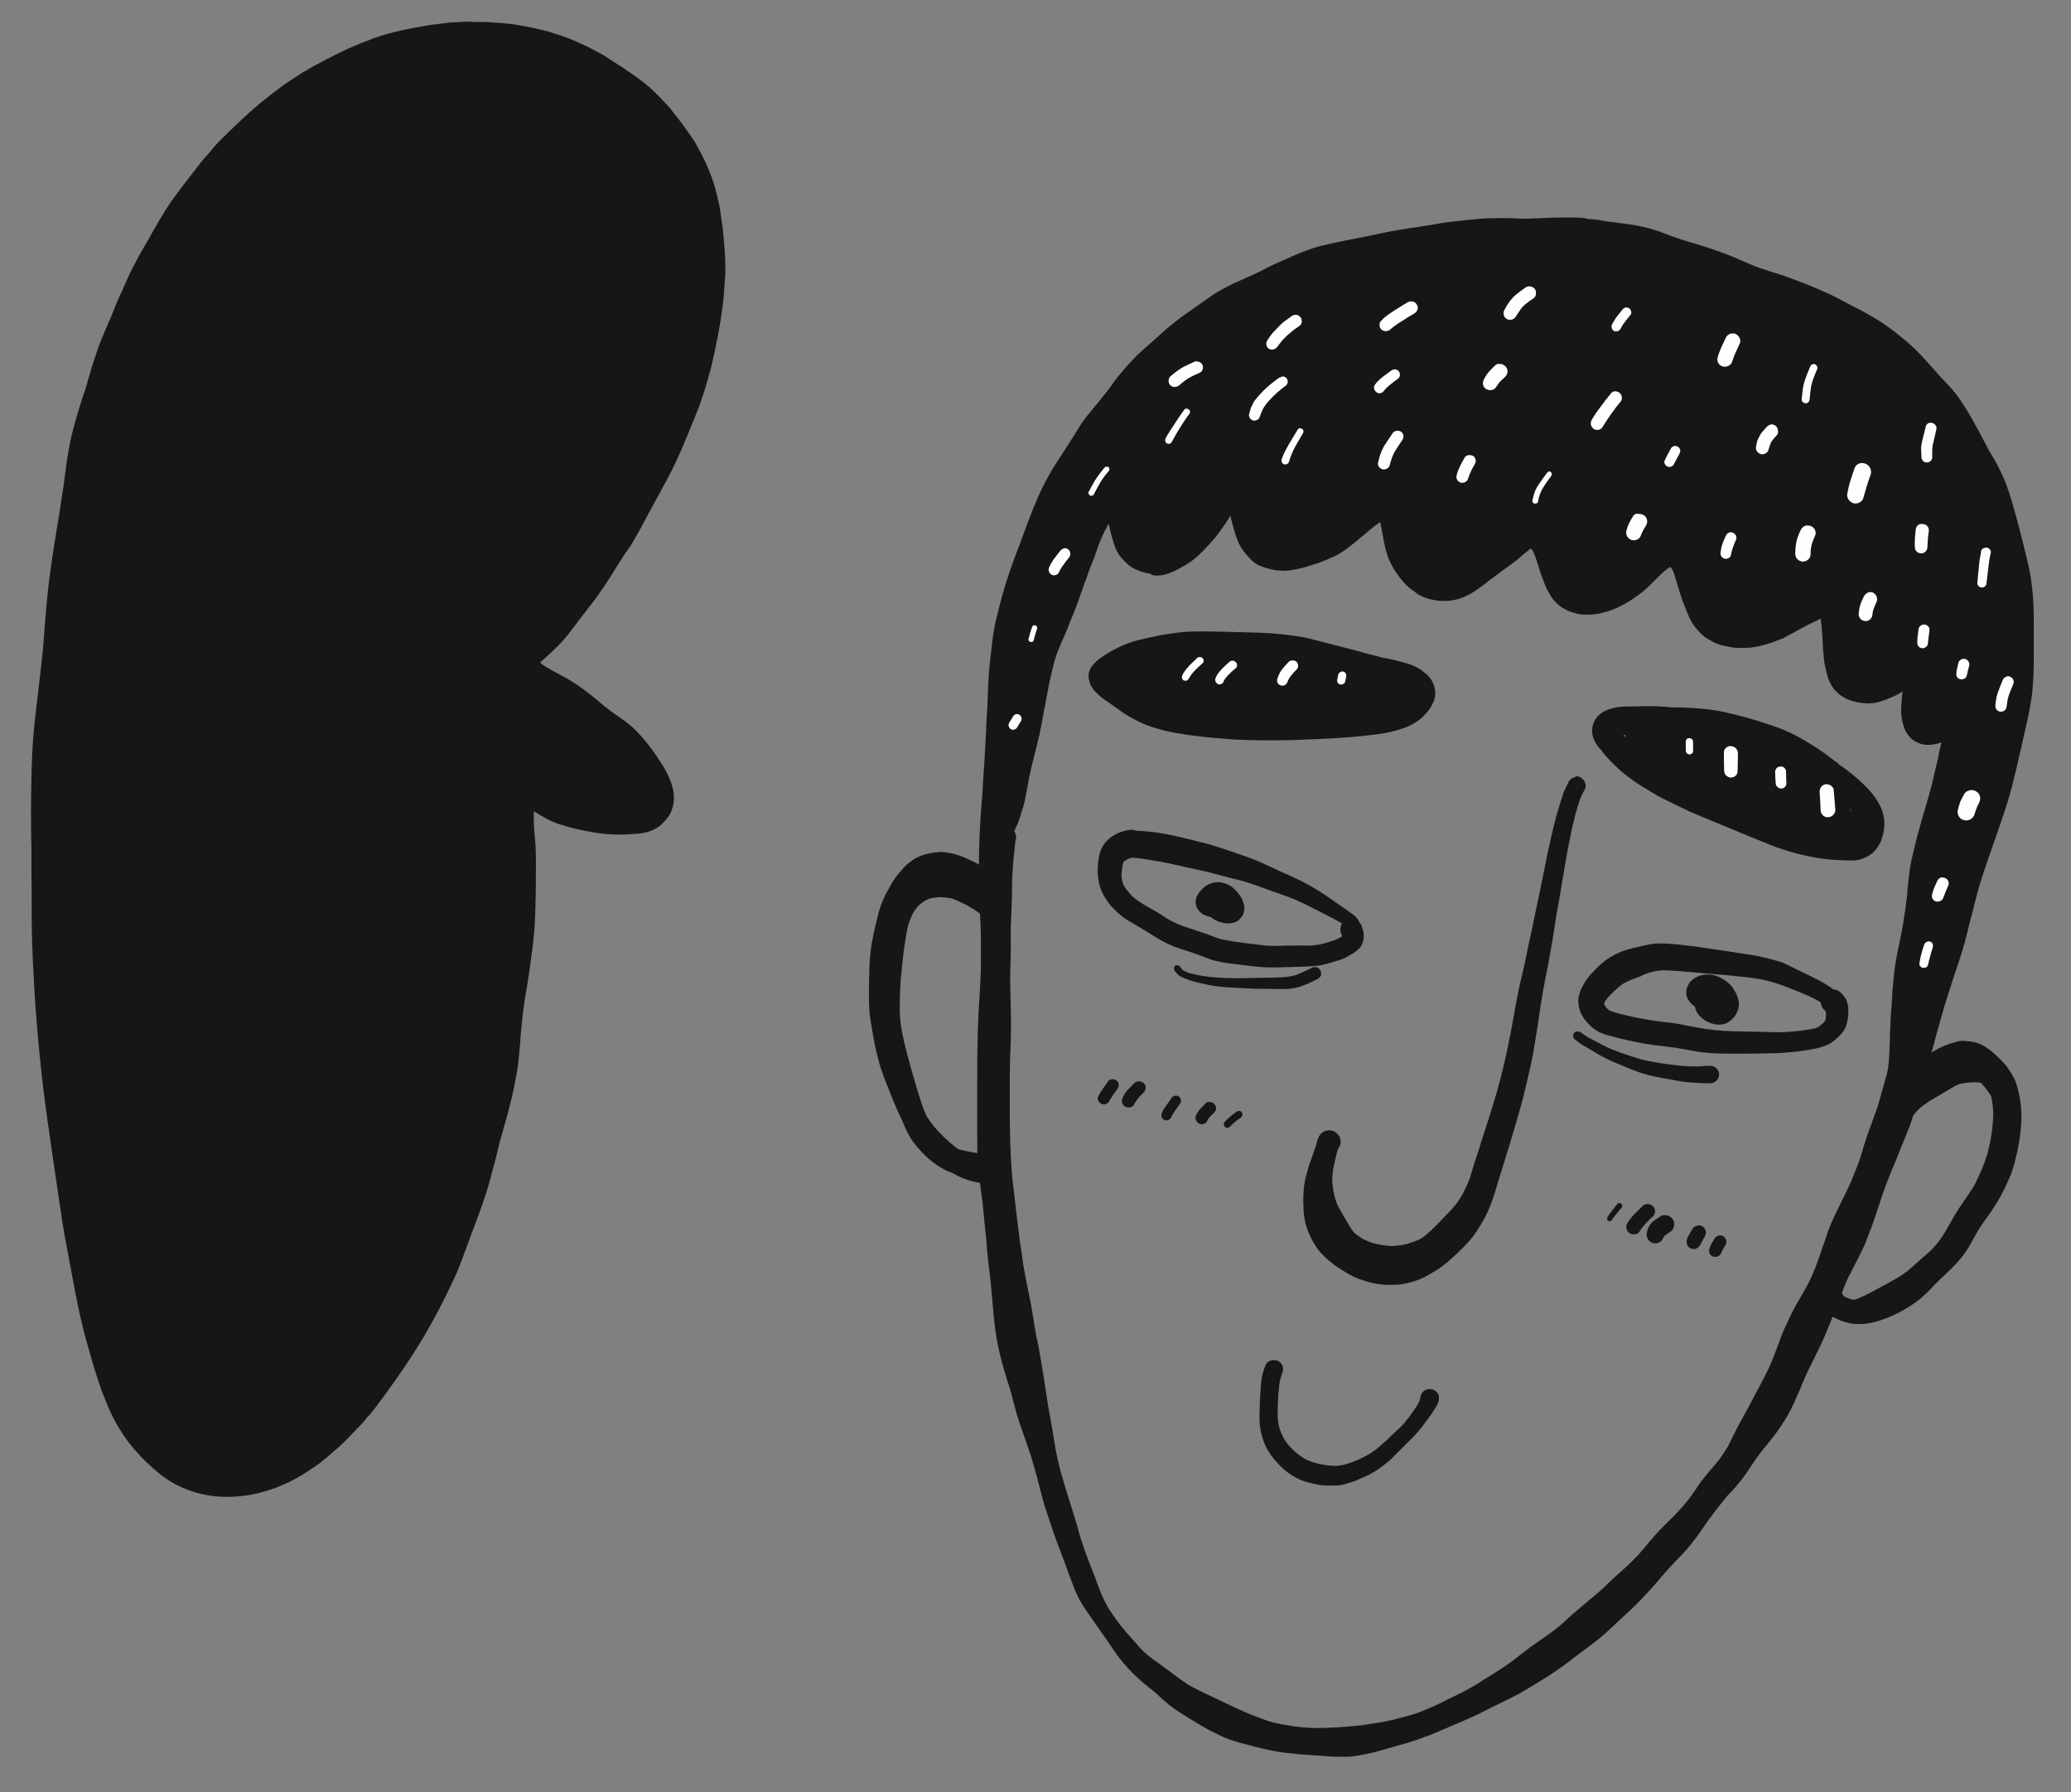 <?xml version="1.0" encoding="utf-8"?>
<!-- Generator: Adobe Illustrator 28.1.0, SVG Export Plug-In . SVG Version: 6.00 Build 0)  -->
<svg version="1.1" id="Warstwa_1" xmlns="http://www.w3.org/2000/svg" xmlns:xlink="http://www.w3.org/1999/xlink" x="0px" y="0px"
	 width="679px" height="587.5px" viewBox="0 0 679 587.5" style="enable-background:new 0 0 679 587.5;" xml:space="preserve">
<rect x="0" y="0" width="679" height="587.5" fill="#808080" stroke="none"/>
<style type="text/css">
	.st0{fill:#161616;}
	.st1{fill:#FEFEFE;}
</style>
<path class="st0" d="M514.9,71.3c-0.8,0-1.7,0-2.5,0c-2.3,0-4.6,0.1-6.8,0.2c-1.8,0.1-3.6,0.1-5.4,0.2c-0.9,0-1.8,0-2.7-0.1
	c-2-0.1-4.1-0.1-6.2-0.1c-2.7,0-4.9,0.1-6.9,0.3c-2.4,0.2-4.9,0.5-7.8,0.8c-1.3,0.2-2.5,0.3-3.8,0.5c-0.6,0.1-1.2,0.2-1.7,0.3
	c-0.6,0.1-1.1,0.2-1.7,0.3c-1.5,0.2-3,0.5-4.4,0.7c-1,0.1-2,0.3-3,0.4l-0.4,0.1c-2.1,0.3-4.3,0.7-6.5,1.1c-4.3,0.9-8.9,1.9-14.7,3
	c-2.6,0.5-5.3,1.1-7.7,1.7c-2.7,0.7-5.2,1.7-7.6,2.7l-1.8,0.8c-1.6,0.7-3.2,1.4-4.8,2.1c-1.8,0.8-3.5,1.7-5,2.5
	c-1.1,0.5-2.1,1-3.2,1.5c-1,0.4-1.9,0.9-2.9,1.3c-1.3,0.6-2.6,1.1-3.9,1.8c-2.7,1.3-4.9,2.6-6.9,4c-2.1,1.5-4.3,3-6.4,4.5
	c-2.1,1.4-4.2,3-6.4,4.8c-1.4,1.1-2.8,2.4-4.1,3.6c-0.6,0.5-1.2,1.1-1.8,1.6l-0.9,0.8c-1.8,1.6-3.7,3.2-5.4,5c-2.1,2.2-3.6,4-5,5.7
	c-0.7,0.9-1.4,1.8-2.1,2.8c-0.8,1.2-1.7,2.3-2.6,3.4c-1.1,1.4-2.2,2.8-3.4,4.2c-0.6,0.8-1.3,1.6-1.9,2.3c-1.5,1.8-2.8,3.9-4,5.9
	l-0.3,0.5c-1.4,2.3-2.9,4.5-4.3,6.7l-0.6,0.9c-1.3,2-2.6,4-3.7,6.1c-2.4,4.3-4.5,9.1-6.5,14.5c-0.9,2.3-1.7,4.7-2.6,7
	c-1,2.7-2.1,5.5-3.1,8.3c-1.7,4.8-3.2,10-4.6,15.8c-0.7,2.8-1.1,5.1-1.4,7.2c-0.3,2.5-0.6,5.2-1,8.6c-0.4,4.1-0.6,8.2-0.7,12.2
	c0,1.2-0.1,2.4-0.2,3.6l-0.1,1.6c-0.2,4.6-0.4,9.3-0.7,14c-0.2,2.4-0.3,4.9-0.5,7.3c-0.1,2.5-0.3,5-0.5,7.5
	c-0.4,5-0.7,10.4-0.8,15.7c-0.1,6.1-0.1,11.2,0.1,16c0,1.3,0.1,2.6,0.2,3.9c0.1,1.3,0.1,2.6,0.2,3.9c0.1,2.2,0.1,4.4,0.1,6.5l0,1
	l0-0.4l0,1.2c0,2,0,4,0,6c-0.1,2.5-0.2,5.2-0.4,8.4c-0.4,5.6-0.6,10.8-0.7,15.8c-0.1,4.1-0.1,8.3-0.1,12.4l0,3.5c0,3.7,0,7.4,0,11.1
	l0,3.7c0,2.7,0,5.6,0.2,8.6c0.1,2.6,0.5,5.3,0.8,7.6c0.1,0.8,0.2,1.6,0.3,2.3c0.3,1.9,0.5,3.8,0.7,5.7c0.2,2.7,0.5,5.4,0.8,8.1
	c0.1,1.1,0.2,2.2,0.3,3.4c0.1,1.4,0.2,2.9,0.4,4.3c0.1,1.1,0.2,2.3,0.4,3.4c0.2,1.5,0.3,2.9,0.5,4.4c0.2,1.8,0.3,3.6,0.5,5.4
	l0.2,2.4c0.2,2.7,0.5,5.4,0.8,7.7c0.9,7.1,3.1,14.2,5.1,20.4c0.2,0.8,0.4,1.6,0.6,2.4c0.4,1.5,0.8,3,1.2,4.5
	c0.7,2.4,1.5,4.8,2.3,6.9c0.8,2.4,1.7,4.8,2.5,7.3c0.7,2.2,1.3,4.4,1.9,6.6c0.4,1.4,0.7,2.9,1.1,4.3l0.5,1.8
	c0.5,2.2,1.2,4.4,2.2,7.3c0.3,0.8,0.5,1.6,0.8,2.4c0.4,1.4,0.9,2.7,1.4,4.1c0.4,1.2,0.9,2.5,1.4,3.7c0.4,1,0.7,2,1.1,3l0.5,1.3
	c0.6,1.7,1.3,3.5,1.9,5.2l0.2,0.5c0.7,2,1.5,4,2.4,5.9c1.1,2.3,2.6,4.4,3.8,6.1l1.1,1.6c1,1.4,2,2.9,3,4.3c1.2,1.7,2.4,3.4,3.5,5.1
	l0.8,1.1c1.2,1.8,2.7,3.6,4.6,5.7c1.8,1.9,3.8,3.7,5.5,5.1c0.5,0.4,1,0.8,1.5,1.2c0.4,0.3,0.8,0.6,1.2,1c0.7,0.5,1.3,1.1,1.9,1.7
	l0.7,0.6l0.3,0.3c0.7,0.6,1.4,1.2,2.1,1.8c1,0.7,2,1.5,3.3,2.3c0.8,0.5,1.6,1,2.4,1.5l0.6,0.4c0.4,0.3,0.9,0.5,1.3,0.8
	c0.6,0.4,1.2,0.7,1.8,1.1l0.4,0.2c1.1,0.7,2.2,1.3,3.3,1.9c1.2,0.6,2.4,1.2,3.6,1.8c1.9,0.9,3.9,1.6,6.3,2.3l2,0.5
	c1.8,0.5,3.6,1,5.4,1.4c2.5,0.6,5,1.1,7.5,1.4c2.7,0.3,5.4,0.6,7.9,0.7l2.4,0.2c1.9,0.1,3.9,0.3,5.9,0.4c0.6,0,1.2,0,1.8,0
	c0.8,0,1.6,0,2.5,0c1.4,0,2.8-0.3,4.1-0.5c2.5-0.4,4.9-1,7-1.6c2.7-0.8,5.6-1.6,8.4-2.4c2-0.6,4.1-1.3,6.1-2.1l0.9-0.3
	c0.8-0.3,1.7-0.7,2.5-1c0.4-0.2,0.7-0.3,1.1-0.5c1.4-0.6,2.7-1.1,4-1.7c2.7-1.1,4.9-2.1,6.9-3c1.6-0.7,3.2-1.5,4.7-2.3
	c0.7-0.3,1.4-0.7,2-1c2.7-1.3,5-2.4,7.1-3.5c2.2-1.1,4.4-2.5,6.6-3.8l0.8-0.5c2.2-1.3,4.4-2.7,6.4-4.1c1.5-1,3-2.1,4.4-3.2
	c0.7-0.6,1.4-1.1,2.2-1.7l1.6-1.2c1.6-1.2,3.3-2.4,4.9-3.7c2.2-1.7,4.2-3.6,5.7-5c1-1,2-1.9,3-2.8c0.9-0.8,1.7-1.6,2.6-2.4l0.1-0.1
	c1-1,2.1-2,3.1-3.1c1-1.1,2-2.1,3-3.2c1.4-1.5,2.7-3.1,4-4.6l0.8-0.9c1.6-1.9,3.4-3.7,5.1-5.5c1.7-1.7,3.3-3.6,4.8-5.6
	c0.9-1.2,1.8-2.5,2.7-3.8c0.6-0.9,1.3-1.8,1.9-2.7c1.5-2.1,3.2-4.3,4.7-6.1c0.8-1.1,1.8-2.1,2.7-3.1c0.8-0.8,1.6-1.7,2.3-2.6
	c1.5-1.8,2.9-3.8,4.6-6.4c1.3-2,2.8-4,4.4-5.9c2-2.4,3.6-4.5,4.9-6.5c1.6-2.3,3-4.8,4.3-7.6c0.6-1.3,1.2-2.8,1.8-4.1
	c0.4-0.9,0.7-1.8,1.1-2.7c1.1-2.6,2.3-5,3.4-7.2c1-2,2.3-4.6,3.5-7.3c1-2.3,2-4.8,2.9-7.1c1-2.5,1.9-5,2.9-7.5c1.1-2.8,2-5.1,3.1-7
	l0.4-0.8c1.1-2.1,2.2-4.2,3.2-6.3c1.1-2.2,1.9-4.6,2.8-6.9l0.1-0.2c0.8-2.2,1.6-4.5,2.5-7.3c0.8-2.4,1.6-4.9,2.6-7.5
	c0.5-1.4,1.2-2.9,1.7-4.3c0.4-0.9,0.8-1.9,1.2-2.8c1.2-3.1,2.5-6.2,3.7-9.2c0.6-1.4,1.2-3,1.7-4.5c0.3-0.9,0.6-1.8,0.8-2.6
	c0.2-0.8,0.5-1.5,0.7-2.3c1.2-3.7,2.1-6.9,3-9.8c0.9-3.3,1.8-6.7,2.7-10.1c0.7-2.7,1.4-5.3,2.2-8c0.8-3,1.7-6,2.7-9
	c0.7-2.3,1.5-4.6,2.2-6.8c1.1-3.2,2.2-6.5,3.1-9.8c0.1-0.2,0.1-0.3,0.1-0.5c0.1-0.5,0.3-0.9,0.4-1.4c0,0,0-0.1,0-0.1
	c0.2-0.7,0.4-1.3,0.5-2c0.2-0.7,0.3-1.3,0.5-2c0.7-2.6,1.4-5.2,2-7.8l1.1-4.1c0.7-2.4,1.5-4.9,2.5-7.7c0.4-1.3,0.9-2.5,1.3-3.8
	c0.4-1.1,0.8-2.3,1.2-3.4c0.3-1,0.7-1.9,1-2.9c1.4-4,2.8-8.1,4-12.2c1.5-5.3,2.7-10.7,3.9-15.9l0.6-2.7c1-4.3,2-8.7,2.7-13
	c0.4-2.6,0.5-5.2,0.7-7.8l0-0.3c0.1-2.2,0.1-4.3,0.1-6.5l0-1.3c0-2.1,0-4.2,0-6.3l0-1.8c0-2.3,0-5.4-0.2-8.6c-0.2-3-0.5-5.4-0.8-7.5
	c-0.4-2.5-1-5-1.6-7.4l-0.9-3.7c-1-4-2.1-8.2-3.3-12.3c-0.8-2.9-1.6-5.3-2.4-7.4c-0.8-2.2-1.9-4.3-2.9-6.3l-0.3-0.5
	c-0.4-0.8-0.9-1.6-1.4-2.4c-0.2-0.3-0.4-0.7-0.6-1c-0.4-0.7-0.8-1.4-1.1-2.1c-0.2-0.4-0.5-0.9-0.7-1.3c-0.6-1.1-1.2-2.2-1.8-3.4
	c-0.7-1.2-1.3-2.4-2-3.6c-1.3-2.4-2.8-4.8-4.4-7.1c-1.2-1.8-2.7-3.5-4.8-5.7c-1.4-1.4-2.7-3-4-4.4c-2.3-2.6-4.7-5.3-7.4-7.7
	c-4.3-3.8-8.8-7.1-13.4-9.7c-1.7-1-3.4-1.9-5.1-2.7c-0.6-0.3-1.3-0.7-1.9-1l-1.5-0.8c-1.7-0.9-3.4-1.8-5.2-2.6
	c-2.5-1.1-5-2.2-7.5-3.2l-1.1-0.4c-1.8-0.7-3.7-1.4-5.6-2.1c-1.3-0.4-2.5-0.8-3.8-1.2c-1.3-0.4-2.7-0.9-4-1.3
	c-2.1-0.7-4.3-1.7-6.3-2.6l-1-0.4c-4.7-2.1-9.5-3.6-13.6-4.9l-1.7-0.5c-1.8-0.5-3.7-1.1-5.6-1.8c-0.9-0.3-1.8-0.6-2.7-1
	c-1.2-0.5-2.5-0.9-3.7-1.3c-2.5-0.8-5.1-1.4-7.9-1.8c-1.2-0.2-2.4-0.3-3.6-0.5c-1.1-0.1-2.2-0.3-3.3-0.4c-0.6-0.1-1.3-0.2-1.9-0.3
	c-0.6-0.1-1.1-0.2-1.7-0.3c-1-0.2-2.1-0.2-3.1-0.3l-0.4,0C519.1,71.3,517.3,71.3,514.9,71.3L514.9,71.3L514.9,71.3z M379,188.7
	c0.5,0,1,0,1.7-0.1c1.1-0.1,2.1-0.5,3.2-0.9c0.7-0.3,1.5-0.6,2.5-1.2c1.3-0.7,2.6-1.4,3.9-2.3c1.6-1.1,3.1-2.5,5-4.5
	c1.2-1.3,2.5-2.7,3.7-4.2c1-1.3,1.9-2.6,2.8-3.9c0.6-0.9,1.1-1.7,1.6-2.6c0.2,1.1,0.5,2.2,0.8,3.3c0.5,1.8,1,3.6,1.8,5.4
	c0.4,1,1,2,1.6,2.8c0.4,0.5,0.8,1.1,1.4,1.7l0.1,0.1c0.4,0.5,0.9,1,1.4,1.5c0.9,0.8,1.9,1.5,3.4,2c1.2,0.5,2.5,0.7,3.6,1
	c0.9,0.2,1.9,0.3,2.9,0.3c0.3,0,0.6,0,1,0c2-0.1,4-0.5,6.3-1.1c1.9-0.6,3.5-1.1,5-1.6c0.8-0.3,1.5-0.6,2.3-0.9
	c0.9-0.4,1.7-0.8,2.5-1.1c2.1-1,4.2-2.5,6.6-4.5c1-0.8,1.9-1.6,2.9-2.4c0.6-0.5,1.3-1,1.9-1.6c1.2-1,2.4-1.9,3.6-2.8
	c0.3,1.2,0.5,2.5,0.7,3.7l0.1,0.3c0.5,3,1,5.8,2.2,8.6c0.5,1.1,1.1,2.1,1.6,3c0.4,0.6,0.8,1.3,1.3,1.9c0.8,1.1,1.8,2.4,3,3.5
	c0.8,0.8,1.8,1.5,2.7,2.1l0.2,0.2c1.8,1.3,4.1,2.1,7,2.5c0.6,0.1,1.2,0.1,1.9,0.1c0.5,0,1.1,0,1.6,0c1-0.1,2.2-0.3,3.6-0.7
	c2.1-0.7,4.3-1.8,6.7-3.6c1-0.7,2-1.5,3-2.3c0.5-0.4,1-0.7,1.5-1.1c1-0.8,2.1-1.5,3.1-2.3c1.5-1.1,3.1-2.2,4.6-3.4
	c0.7-0.6,1.4-1.2,2.1-1.8l0.5-0.4l0.4-0.3c0.5-0.4,1-0.9,1.6-1.3c0.2,0.2,0.3,0.4,0.5,0.5c0.8,1.5,1.3,3.2,1.8,4.7
	c0.6,1.9,1,3.3,1.5,4.5c0.3,0.8,0.6,1.6,0.9,2.4c0.6,1.5,1.5,2.9,2.1,3.9c0.7,1,1.6,1.9,2.4,2.6c0.9,0.8,2,1.3,2.9,1.8
	c0.9,0.4,1.9,0.7,2.8,0.9l0.2,0.1c1.2,0.3,2.5,0.3,3.5,0.3l0.3,0c2.5,0,5.3-0.6,8.3-1.8c1.3-0.5,2.7-1.2,4.4-2.2
	c1-0.6,1.8-1.1,2.6-1.7c0.8-0.5,1.6-1.1,2.3-1.7c1.2-0.9,2.3-2,3.5-3.2c0.3-0.3,0.6-0.6,0.9-0.9c1.3-1.3,2.7-2.7,4.2-3.8
	c0.2-0.1,0.5-0.2,0.7-0.3c0.2,0.3,0.4,0.5,0.6,0.8c0.5,1,0.8,2.1,1.1,3.1l0.2,0.6c0.3,0.9,0.5,1.8,0.8,2.7c0.4,1.4,0.9,3,1.5,4.5
	l0.3,0.8c0.7,1.8,1.4,3.6,2.3,5.3c1.1,1.9,2.6,3.6,4.4,5.1c0.8,0.6,1.8,1.1,2.7,1.6l0.1,0.1c1,0.5,2.1,0.9,3.5,1.2
	c0.9,0.2,2,0.4,3.1,0.6c1,0.1,1.9,0.1,2.8,0.1l0.8,0l0.2,0c2.2,0,4.5-0.4,7.4-1.3l0.6-0.2c0.5-0.1,1-0.3,1.5-0.5
	c0.8-0.3,1.6-0.6,2.6-1c0.6-0.2,1.1-0.5,1.6-0.8l0.3-0.2c0.8-0.4,1.5-0.8,2.3-1.2c1.5-0.8,3-1.7,4.6-2.5l0.3-0.1
	c1.2-0.6,2.4-1.2,3.6-1.8c0.3,1.7,0.4,3.4,0.5,4.7l0.1,1.4c0.1,1.3,0.1,2.6,0.2,3.9c0,0.6,0.1,1.3,0.2,1.9l0,0.5
	c0.1,0.9,0.2,1.6,0.3,2.3l0.1,0.5c0.1,0.6,0.3,1.2,0.4,1.8l0.1,0.5c0.1,0.5,0.3,1,0.4,1.5c0.1,0.4,0.2,0.8,0.4,1.2
	c0.3,0.7,0.7,1.4,1.1,2.1l0.1,0.1c0.6,0.9,1.4,1.7,2.2,2.4l0.1,0.1c0.5,0.4,1,0.7,1.6,1l0.1,0.1c0.5,0.3,1,0.5,1.6,0.7
	c0.6,0.3,1.3,0.4,2,0.6c0.6,0.1,1.1,0.3,1.7,0.3c0.6,0.1,1.3,0.2,2,0.2c0.6,0,1.2,0,1.9-0.1c1.1-0.1,2.2-0.4,3.3-0.8
	c0.7-0.2,1.3-0.4,1.9-0.7c0.8-0.3,1.6-0.7,2.3-1c0.8-0.4,1.6-0.9,2.3-1.3c-0.1,0.4-0.1,0.9-0.2,1.3c-0.1,1.1-0.2,2.6-0.3,4.1l0,0.3
	c0,1,0,2.1,0.2,3.1c0.2,1,0.4,1.9,0.7,2.8c0.3,0.8,0.6,1.6,1.2,2.4c1.1,1.7,3.1,3,5.4,3.4c0.5,0.1,0.9,0.1,1.4,0.1
	c0.8,0,1.6-0.1,2.5-0.3c0.7-0.1,1.3-0.3,1.8-0.6c-0.2,1.2-0.5,2.4-0.8,3.6l-0.1,0.7c-0.2,1.2-0.5,2.3-0.8,3.5c-0.2,1-0.5,2-0.7,3
	c-0.4,1.9-0.9,3.8-1.5,6c-0.5,1.7-1,3.5-1.5,5.2c-0.4,1.2-0.7,2.5-1.1,3.7c-0.9,3.2-1.8,6.5-2.7,10.4c-0.8,3.1-1.3,6.3-1.6,9.3
	c-0.1,0.7-0.1,1.4-0.2,2.1c-0.1,0.8-0.2,1.7-0.2,2.5c-0.2,1.6-0.4,3.2-0.6,4.7c-0.4,2.8-0.9,6.1-1.6,9.3c-0.2,0.9-0.3,1.7-0.5,2.6
	c-0.2,0.8-0.3,1.5-0.5,2.3c-0.3,1.5-0.5,3-0.8,4.6c-0.4,2.8-0.6,5.7-0.9,8.6l0,0.6c-0.1,1.9-0.2,3.8-0.4,5.8
	c-0.1,1.4-0.2,2.7-0.2,4.1c-0.1,1.8-0.2,3.6-0.2,5.4c-0.1,4.3-0.3,8.7-1.3,12.9c-0.3,1-0.6,1.9-0.9,2.9l-0.1,0.3
	c-0.2,0.5-0.3,1-0.5,1.6l0,0.2c-0.1,0.4-0.2,0.8-0.3,1.3c-0.1,1,0.1,2.1,0.8,2.9c0.2,0.3,0.5,0.5,0.8,0.7c-0.7,1.9-1.4,3.8-2.2,5.7
	l-0.3,0.7c-0.6,1.5-1.2,3.1-1.8,4.6c-0.3,0.9-0.7,1.8-1,2.7c-0.4,1-0.8,1.9-1.2,2.8c-0.6,1.4-1.2,2.8-1.7,4.2
	c-0.9,2.4-1.7,4.8-2.5,7.2c-0.9,2.7-1.7,5.1-2.5,7.4c-0.8,2.2-1.7,4.8-2.9,7.1c-0.6,1.2-1.2,2.5-1.9,3.7c-1.6,3-3.2,6.1-4.4,9.3
	c-1.8,4.8-3.6,9.5-5.5,14.1c-1.2,2.8-2.5,5.6-3.9,8.3c-0.8,1.6-1.7,3.3-2.5,5c-0.9,1.9-1.7,3.8-2.4,5.6l-0.4,1l-0.3,0.8
	c-0.3,0.8-0.7,1.6-1,2.4c-0.4,0.9-0.9,1.9-1.4,2.9c-1,1.7-2.4,3.8-4,5.9c-0.5,0.7-1.1,1.4-1.6,2c-1.1,1.3-2.2,2.7-3.2,4.1
	c-0.7,1-1.5,2.1-2.2,3.2l-0.3,0.5c-0.6,0.9-1.1,1.8-1.7,2.6c-0.8,1.1-1.6,2.1-2.4,3.1c-0.6,0.8-1.3,1.5-2,2.3l-0.8,0.8
	c-3.3,3.7-6.1,7.6-9.1,11.9c-1.6,2.4-3.3,4.5-4.9,6.5c-0.9,1.1-1.9,2.1-2.9,3.2c-0.7,0.8-1.5,1.5-2.2,2.3c-1.7,1.8-3.2,3.7-5.1,5.9
	c-1.4,1.7-3,3.4-4.7,5.3c-1,1-2.1,2-3.2,3c-1.5,1.4-2.9,2.7-4.3,4.1l-0.1,0.1c-1.1,1.1-2.3,2.3-3.6,3.3c-1.5,1.3-3.1,2.5-4.8,3.8
	c-2,1.5-4,3.1-6,4.6l-2.4,1.9c-1.1,0.8-2.3,1.6-3.4,2.3l-1,0.6c-1.5,1-3,1.9-4.5,2.8l-0.2,0.1c-1.4,0.8-3.2,1.9-4.9,2.8
	c-2.2,1.2-4.4,2.3-6.3,3.2l-1.7,0.8c-3.4,1.7-6.8,3.4-10.4,4.9l-2.5,1.1c-3.3,1.4-6.8,2.9-10.2,4.2c-3.5,1.3-7.2,2.4-10.7,3.4
	l-1.7,0.5c-1.3,0.3-2.7,0.7-4.1,1c-1,0.2-2,0.3-3,0.5c-0.9,0.1-1.8,0.1-2.7,0.2c-4.8-0.1-9.7-0.4-13.8-0.7c-2.3-0.2-4.7-0.4-7.2-0.8
	c-2.3-0.3-4.6-0.9-6.8-1.4l-0.8-0.2l-0.6-0.2l-1.1-0.3l-1.1-0.3c-1.5-0.4-3.1-0.9-4.7-1.6c-2-0.8-3.8-1.7-5.5-2.6l-1.2-0.7l-1.2-0.7
	l-1.2-0.7c-1.4-0.8-2.9-1.7-4.4-2.6c-1-0.6-1.9-1.2-2.6-1.8c-0.9-0.7-1.7-1.4-2.5-2.1c-1.9-1.7-3.4-3-4.9-4.1
	c-1.5-1.1-2.9-2.4-4.4-3.8c-1.4-1.4-2.8-3.1-4.2-5c-1-1.3-2-2.7-2.9-4.1c-0.4-0.6-0.8-1.3-1.3-1.9c-0.7-1-1.4-1.9-2-2.9
	c-0.6-0.9-1.3-1.7-1.9-2.6l-0.9-1.3c-0.9-1.2-1.8-2.5-2.6-3.8c-0.6-1.1-1.2-2.2-1.7-3.4c-0.5-1.2-1-2.5-1.5-3.9
	c-0.7-1.9-1.4-3.8-2-5.8l-0.9-2.4c-0.3-0.9-0.6-1.8-1-2.6c-0.7-1.8-1.3-3.6-1.9-5.5c-0.3-1-0.6-2-1-3c-0.5-1.5-1-3-1.4-4.5
	c-0.4-1.7-0.8-3.4-1.2-5l-0.4-1.8c-0.6-2.8-1.4-5.6-2.2-8.4l-0.1-0.3l0,0.1c-0.7-2.5-1.4-4.7-2.1-6.7l-0.8-2.2
	c-0.5-1.5-1.1-3.1-1.6-4.6c-0.5-2-1.1-3.9-1.6-5.9c-0.5-2-1.1-3.9-1.7-5.9l-0.5-1.5c-0.6-2.2-1.2-4.5-1.7-6.7
	c-0.6-2.5-0.9-4.9-1.2-7.3c-0.5-3.7-0.8-7.5-1-11.1c-0.1-1.5-0.2-3.1-0.4-4.6c-0.2-2.2-0.4-4.3-0.6-6.5l-0.1-1.2
	c-0.2-2.4-0.4-4.8-0.6-7.1l0-0.6c-0.1-1.6-0.2-3.2-0.4-4.8c-0.1-0.9-0.2-1.9-0.2-2.8c-0.2-2.2-0.4-4.4-0.7-6.5l-0.2-1.6l-0.1-1.1
	c-0.2-1.6-0.4-3.3-0.5-5c-0.2-2.4-0.2-4.4-0.3-6.3c0-3,0-6.1,0-9.1c0-6.8,0-13.8,0.1-20.8l0-0.4c0-2.5,0.1-5,0.2-7.5
	c0.1-2.3,0.2-4.6,0.4-6.9l0.1-1.4c0.1-1.6,0.2-3.3,0.3-4.9c0.1-1,0.1-2.1,0.2-3.1c0.1-2.2,0.2-4.5,0.2-7.5l0-0.7c0-4,0-8.2-0.2-12.2
	c-0.1-1.4-0.1-2.9-0.2-4.3c-0.1-2.6-0.2-5.2-0.3-7.8c0-2.7,0-5.1,0-7.4c0.3-0.6,0.6-1.2,0.9-1.8c0.5-1.1,0.9-2.2,1.2-3.3
	c0.1-0.4,0.3-0.9,0.4-1.3c0.5-1.4,1.1-2.8,1.7-4.1l0.2-0.4c0.6-1.3,1.1-2.7,1.6-4.5c0.6-1.7,1-3.3,1.3-4.9c0.2-1,0.4-2.1,0.6-3.1
	c0.1-0.6,0.2-1.1,0.3-1.7c0.5-2.8,1.2-5.7,2.1-9.3c0.2-0.8,0.4-1.5,0.6-2.3c0.1-0.6,0.3-1.1,0.4-1.7l0.2-0.9c0.3-1,0.5-2,0.7-3.1
	c0.4-1.8,0.7-3.6,1-5.3c0.1-0.8,0.3-1.7,0.5-2.5c0.9-5,1.8-9.9,3.1-14.7c0.4-1.4,0.9-2.9,1.6-4.5c0.4-1.1,0.9-2.1,1.4-3.2
	c0.2-0.5,0.4-1,0.6-1.4c0.4-0.8,0.7-1.7,1-2.5c0.2-0.6,0.5-1.2,0.7-1.8l0.1-0.2c0.6-1.3,1.1-2.6,1.6-4c0.6-1.4,1.1-3,1.6-4.4
	l0.1-0.2c0.3-0.9,0.6-1.7,0.9-2.6c0.2-0.6,0.4-1.3,0.7-1.9c0.7-2.1,1.5-4.2,2.3-6.2c0.4-0.9,0.7-1.8,1-2.7c0.2-0.5,0.4-1.1,0.6-1.7
	c0.4-1.1,0.8-2.2,1.3-3.3c0.5-1.2,1.2-2.5,2-4l0.3-0.5c0.4,1.9,0.8,3.7,1.4,5.5c0.2,0.7,0.4,1.4,0.7,2.2c0.3,0.7,0.6,1.4,1.1,2.2
	c0.7,1.1,1.6,2,2.4,2.8c1,1,1.9,1.6,2.9,2.1c1.1,0.5,2.3,1,3.6,1.3l0.2,0c0.4,0.1,0.7,0.2,1.1,0.2
	C377.8,188.6,378.4,188.7,379,188.7L379,188.7L379,188.7z"/>
<path class="st0" d="M641.6,341.5c-1.9,0.5-3.8,1.1-5.6,2c-1.8,0.9-3.4,2-5.1,3.1c-0.7,0.5-1.5,1-2.2,1.5c-0.3,0.2-0.6,0.4-0.9,0.7
	c-1,0.7-1.8,1.6-2.3,2.8c-0.7,1.5-0.3,3.4-0.1,5c0.2,2.1,2.3,3.6,4.3,3.3c2.1-0.3,3.5-2.3,3.3-4.3c0-0.2-0.1-0.5-0.1-0.7
	c1.2-0.9,2.5-1.6,3.8-2.4c-0.3,0.2-0.6,0.4-0.9,0.5c1.8-1.1,3.6-2,5.6-2.6c0.9-0.2,1.8-0.4,2.7-0.5c0.3,0,0.6,0.1,0.9,0.1
	c0.3,0.1,0.6,0.2,0.9,0.4c1.2,0.8,2.2,1.8,3.3,2.8c0.9,0.9,1.6,1.8,2.3,2.9c0.5,0.9,0.9,1.8,1.2,2.8c0.5,2.1,0.8,4.2,0.8,6.4
	c-0.1,4.4-0.8,8.7-1.9,13c-1.1,3.6-2.6,7-4.3,10.3c-1.4,2.3-2.9,4.4-4.4,6.6c-1.7,2.4-3.1,5.1-4.6,7.7c-0.7,1.2-1.5,2.5-2.3,3.6
	c-0.9,1.2-1.9,2.4-3,3.5c-2.4,2.4-4.7,4.8-7,7.3c-0.8,0.8-1.6,1.6-2.4,2.3c-1.1,0.9-2.2,1.7-3.4,2.4c-2.6,1.5-5.3,2.9-8.1,3.8
	c-1,0.2-1.9,0.4-2.9,0.4c-0.8,0-1.6-0.1-2.4-0.3c-0.7-0.2-1.3-0.5-2-0.8c-0.1-0.1-0.2-0.1-0.3-0.2c-0.1-0.1-0.1-0.2-0.2-0.3
	c-0.3-0.5-0.6-1.1-1-1.6c-0.8-1-2.2-1.5-3.4-1.4c-1.2,0.2-2.5,1-2.9,2.2c-0.3,0.8-0.4,1.6-0.2,2.5c0.2,0.9,0.5,1.5,1,2.3
	c0.5,0.8,1.1,1.4,1.8,2.1c0.7,0.7,1.5,1.1,2.3,1.5c0.8,0.4,1.6,0.8,2.4,1c1.2,0.4,2.4,0.7,3.6,0.8c1.4,0.1,2.8,0.1,4.2-0.1
	c2.1-0.3,4.2-0.9,6.2-1.7c3.9-1.5,7.7-3.6,11-6.2c1.6-1.3,3.1-2.8,4.5-4.3c1.4-1.5,2.9-2.9,4.4-4.3c2.2-2.1,4.4-4.3,6.2-6.9
	c1.6-2.3,2.8-4.8,4.2-7.2c1-1.7,2.2-3.2,3.3-4.8c1.4-2,2.8-4.1,4-6.3c1.1-2,2-4,2.9-6c0.9-2.1,1.6-4.3,2.1-6.6
	c1-3.8,1.6-7.8,1.8-11.7c0.2-4.3-0.3-8.7-1.7-12.8c-0.6-1.8-1.7-3.5-2.8-5.1c-1.2-1.7-2.8-3.1-4.4-4.6c-1.5-1.4-3.3-2.7-5.3-3.4
	c-1.3-0.4-2.7-0.7-4.1-0.7C643.6,341.1,642.6,341.2,641.6,341.5L641.6,341.5L641.6,341.5z M651.7,378.7c0,0.1,0,0.2-0.1,0.3
	C651.6,378.9,651.7,378.8,651.7,378.7L651.7,378.7L651.7,378.7z M626.9,416.3c-0.1,0.1-0.2,0.2-0.3,0.3
	C626.8,416.4,626.9,416.3,626.9,416.3L626.9,416.3L626.9,416.3z"/>
<path class="st0" d="M305.9,286.4c-1.4,0.1-2.8,0.5-4.1,0.9c-1.6,0.5-3,1.5-4.4,2.4c-1.1,0.7-1.9,1.6-2.8,2.6
	c-1,1.1-1.7,2.3-2.4,3.6c-0.5,1-1,2.1-1.4,3.2c-0.3,0.8-0.5,1.5-0.7,2.3c-0.6,2.2-1,4.3-1.3,6.6c-0.6,4-1,8.1-1.3,12.2
	c-0.2,2-0.2,3.9-0.2,5.9c0,2.2-0.1,4.4,0,6.6c0.2,4,0.9,7.8,1.8,11.7c1,4,2.1,8,3.3,12c1,3.5,2,7,3.2,10.4c1,2.7,2.2,5.4,3.9,7.7
	c1.8,2.3,3.8,4.5,6.1,6.3c1.2,0.9,2.5,1.8,3.8,2.5c1.4,0.8,2.8,1.2,4.3,1.6c1.4,0.4,2.9,0.7,4.3,1c1.2,0.3,2.4,0.6,3.6,0.6
	c1.2,0,2.2-0.1,3.1-0.9c0.9-0.7,1.4-1.7,1.6-2.7c0.1-1.1-0.2-2.3-0.9-3.1c-0.5-0.6-1-1-1.7-1.3c-0.6-0.3-1.3-0.4-2-0.3
	c-1-0.1-2.1-0.3-3.1-0.5c-1.3-0.2-2.6-0.5-3.9-0.8c-0.7-0.2-1.5-0.5-2.1-0.9c-1.5-0.9-2.9-2.1-4.2-3.3c-1.3-1.3-2.4-2.7-3.4-4.3
	c-1.5-2.7-2.5-5.5-3.4-8.4c-1-3-1.8-6-2.7-9c-0.9-3.1-1.7-6.3-2.5-9.5c-0.4-1.7-0.7-3.4-1-5.1c-0.2-1.8-0.4-3.5-0.4-5.3
	c0-4.3,0.1-8.6,0.6-12.9c0.5-4.8,1-9.6,2-14.2c0.1-0.3,0.1-0.5,0.2-0.8c0.4-1.4,1-2.7,1.6-4c0.5-0.8,1.1-1.6,1.7-2.3
	c0.7-0.6,1.4-1.1,2.1-1.6c0.6-0.3,1.2-0.6,1.8-0.8c1-0.2,2-0.3,3-0.4c1.3,0,2.6,0.2,3.9,0.4c1.8,0.6,3.5,1.5,5.2,2.3
	c1.7,1,3.4,2,4.9,3.3c0.6,0.7,1.2,1.5,1.8,2.3c1.1,1.4,3.3,1.7,4.7,0.6c1.4-1.1,1.7-3.3,0.6-4.7c-0.6-0.8-1.2-1.5-1.7-2.3
	c-0.7-1-1.8-1.8-2.7-2.6c-1.5-1.3-3.2-2.4-4.8-3.4c-2.2-1.4-4.4-2.7-7-3.2c-1.6-0.4-3.2-0.5-4.8-0.5
	C307.3,286.3,306.6,286.4,305.9,286.4L305.9,286.4L305.9,286.4z"/>
<path class="st0" d="M535,231.6c-1.5,0-3,0-4.5,0.2c-0.6,0.1-1.2,0.2-1.8,0.4c-1.6,0.4-3.2,1-4.4,2.2c-0.4,0.3-0.7,0.7-1,1.1
	c-0.4,0.5-0.7,1.1-0.9,1.7c-0.4,1.2-0.5,2.3-0.3,3.6c0.1,0.5,0.3,1.1,0.5,1.6c0.2,0.6,0.7,1.4,1.1,2c0.4,0.5,0.7,1,1.2,1.4
	c1,1.5,2.2,2.7,3.4,4c1.5,1.5,3.1,3,4.8,4.3c1.6,1.2,3.1,2.4,4.8,3.4c1.7,1.1,3.5,2.1,5.3,3.2c1.9,1.1,3.9,2,5.9,3
	c1.7,0.8,3.5,1.7,5.2,2.5c3.7,1.6,7.4,3.1,11.1,4.6c3.7,1.6,7.4,3.1,11.1,4.6c1.8,0.7,3.7,1.5,5.5,2.2c2.2,0.8,4.4,1.5,6.7,2.1
	c3.8,1,7.7,1.8,11.6,2.1c2.3,0.2,4.6,0.3,6.9,0.3c1.6,0,3.4-0.4,4.8-1.2c1.2-0.6,2.3-1.4,3.1-2.5c0.8-1,1.5-2.2,1.9-3.5
	c0.7-2.2,1.1-4.8,0.6-7.1c-0.5-2.9-2.1-5.6-4-7.9c-1.2-1.5-2.6-2.8-4-4.1c-0.7-0.6-1.4-1.2-2.1-1.8c-1.5-1.2-2.9-2.3-4.5-3.3
	c-0.2-0.3-0.4-0.5-0.7-0.7c-1.6-1.1-3-2.3-4.6-3.4c-1.7-1.2-3.4-2.2-5.1-3.3c-3.4-2.1-7.1-3.9-10.9-5.2c-4.1-1.4-8.2-2.7-12.3-3.7
	c-3.9-1-7.7-1.8-11.7-2.1c-3.3-0.3-6.5-0.4-9.8-0.4c-2.5-0.3-4.9-0.4-7.4-0.4c-0.3,0-0.7,0-1,0C538,231.5,536.5,231.6,535,231.6
	L535,231.6L535,231.6z M530.5,241L530.5,241C530.5,241,530.5,241,530.5,241L530.5,241C530.5,241,530.5,241,530.5,241L530.5,241
	L530.5,241z M532.4,241c0.2,0,0.3,0,0.5,0c0,0.2,0,0.3,0,0.5c0,0,0,0.1,0,0.1c-0.3-0.2-0.5-0.4-0.8-0.6
	C532.2,241.1,532.3,241,532.4,241L532.4,241L532.4,241z M608.1,268.9c-0.1-0.4-0.2-0.8-0.3-1.2c-0.2-0.5-0.5-1-0.8-1.5
	c-0.2-0.3-0.4-0.6-0.6-0.9c-0.1-0.1-0.1-0.2-0.2-0.3c0.6,0.6,1.1,1.3,1.6,2c0.4,0.7,0.7,1.4,1,2.1c0,0.1,0,0.2,0.1,0.3
	c0,0,0,0-0.1,0c-0.2-0.1-0.3-0.1-0.5-0.2C608.1,269.2,608.1,269,608.1,268.9L608.1,268.9L608.1,268.9z M543.3,260.9
	C543.3,260.9,543.3,260.9,543.3,260.9C543.3,260.9,543.3,260.9,543.3,260.9C543.3,260.9,543.3,260.9,543.3,260.9L543.3,260.9
	L543.3,260.9z M543.6,261.1c-0.1-0.1-0.2-0.1-0.3-0.2c0,0-0.1,0-0.1-0.1C543.3,260.9,543.5,261,543.6,261.1L543.6,261.1L543.6,261.1
	z M543.3,260.9c-0.1,0-0.2-0.1-0.2-0.1C543.1,260.8,543.2,260.8,543.3,260.9L543.3,260.9L543.3,260.9z M543.1,260.7
	C543.1,260.7,543,260.7,543.1,260.7C543,260.7,543,260.7,543.1,260.7C543,260.7,543.1,260.7,543.1,260.7L543.1,260.7L543.1,260.7z
	 M542.9,260.7c0,0,0.1,0,0.1,0.1C543,260.7,542.9,260.7,542.9,260.7C542.9,260.6,542.9,260.7,542.9,260.7L542.9,260.7L542.9,260.7z
	 M543.2,260.8c-0.1-0.1-0.2-0.1-0.3-0.2c0,0-0.1,0-0.1-0.1C542.9,260.7,543.1,260.8,543.2,260.8L543.2,260.8L543.2,260.8z
	 M542.8,260.6C542.8,260.6,542.8,260.6,542.8,260.6C542.8,260.6,542.8,260.6,542.8,260.6C542.8,260.6,542.8,260.6,542.8,260.6
	L542.8,260.6L542.8,260.6z M542.8,260.6C542.8,260.6,542.9,260.6,542.8,260.6c0,0-0.2-0.1-0.3-0.2
	C542.6,260.5,542.7,260.5,542.8,260.6L542.8,260.6L542.8,260.6z"/>
<path class="st0" d="M607.1,265.9c-0.7,0.6-1.2,1.4-1.4,2.3c-0.1,0.3-0.2,0.7-0.3,1c-0.2,0.5-0.3,1-0.2,1.6c0.1,0.8,0.5,1.5,1.2,2
	c1.3,1,3.4,0.8,4.3-0.6c0.2-0.2,0.3-0.5,0.5-0.7c0.5,0.2,1,0.4,1.6,0.7c1.5,0.8,3.5-0.2,4.1-1.7c0.3-0.8,0.3-1.7,0-2.4
	c-0.3-0.8-0.9-1.3-1.7-1.7c-1.3-0.7-2.6-1.2-4.1-1.4c-0.4-0.1-0.7-0.1-1.1-0.1C608.9,264.9,607.9,265.2,607.1,265.9L607.1,265.9
	L607.1,265.9z M611.5,271.1c0,0-0.1,0.1-0.1,0.1C611.4,271.2,611.5,271.2,611.5,271.1L611.5,271.1L611.5,271.1z"/>
<path class="st0" d="M389.4,207.1c-1.8,0.1-3.6,0.3-5.4,0.6c-1.7,0.2-3.5,0.5-5.2,0.9c-1.9,0.4-3.9,0.8-5.8,1.3
	c-1.9,0.5-3.8,1.2-5.6,2c-1.9,0.9-3.7,1.9-5.4,3c-0.8,0.5-1.5,1-2.2,1.6c-0.5,0.4-1,0.9-1.4,1.4c-0.4,0.5-0.9,1.1-1.1,1.7
	c-0.2,0.6-0.4,1.2-0.4,1.8c0,0.5,0,0.9,0.1,1.4c0.1,0.5,0.3,0.9,0.4,1.4c0.2,0.6,0.7,1.2,1,1.7c0.4,0.6,0.9,1.1,1.4,1.5
	c0.7,0.7,1.4,1.3,2.1,1.8c0.8,0.5,1.5,1.1,2.3,1.6c1.5,1,2.9,2.1,4.4,3.1c1.9,1.2,3.9,2.3,5.9,3.2c1.8,0.8,3.6,1.4,5.4,1.9
	c3.8,1.1,7.8,1.7,11.7,2.2c3.7,0.5,7.4,0.8,11.1,1.1c3.7,0.3,7.5,0.3,11.2,0.4c4.3,0,8.7,0,13-0.2c7.4-0.3,14.8-0.6,22.2-1.5
	c1.7-0.2,3.4-0.4,5.1-0.7c2-0.4,4-0.9,6-1.6c1.8-0.6,3.6-1.6,5.1-2.7c0.9-0.6,1.6-1.5,2.3-2.2c0.9-0.9,1.5-2,2.1-3.1
	c1.4-2.5,1-5.8-0.6-8.1c-0.7-1-1.7-1.9-2.7-2.6c-1-0.8-2.2-1.4-3.3-1.9c-1-0.4-2.1-0.7-3.2-1c-1.2-0.3-2.4-0.7-3.6-0.9
	c-1-0.2-2.1-0.5-3.1-0.6c-0.5-0.1-0.9-0.3-1.4-0.4c-1.8-0.5-3.7-0.9-5.5-1.4c0,0,0.1,0,0.1,0c-0.1,0-0.3-0.1-0.4-0.1
	c-0.1,0-0.2,0-0.2-0.1c0,0,0,0,0,0c-3.7-1-7.4-1.9-11.2-2.9c-1.8-0.5-3.7-0.9-5.5-1.4c-1.9-0.5-3.8-0.7-5.7-1
	c-3.7-0.5-7.4-0.8-11.2-0.9c-3.6-0.1-7.3-0.2-10.9-0.3c-2.1,0-4.2-0.1-6.4-0.1C393.1,207,391.3,207,389.4,207.1L389.4,207.1
	L389.4,207.1z M460.8,228.2C460.8,228.2,460.8,228.2,460.8,228.2c0.1,0.1,0.1,0.2,0.1,0.3C460.9,228.4,460.9,228.3,460.8,228.2
	L460.8,228.2L460.8,228.2z M446,213.6c0.1,0,0.2,0,0.3,0.1c-0.1,0-0.3-0.1-0.4-0.1C445.9,213.5,446,213.5,446,213.6L446,213.6
	L446,213.6z"/>
<path class="st0" d="M515.7,255c-0.8,0.3-1.3,0.9-1.6,1.7c-0.4,0.9-0.9,1.8-1.3,2.7c-0.4,0.9-0.6,1.8-0.9,2.7
	c-0.6,1.8-1.1,3.7-1.7,5.6c-0.6,2.2-1.1,4.4-1.6,6.6c-0.4,1.9-0.9,3.9-1.3,5.8c-0.8,4-1.6,8-2.4,12c-0.4,2-0.9,4-1.3,6
	c-0.4,1.9-0.8,3.9-1.2,5.9c-0.4,2-0.9,4-1.3,5.9c-0.4,2-0.8,4-1.2,5.9c-0.8,3.7-1.8,7.4-2.5,11.2c-1.4,7.7-2.7,15.5-4.6,23.1
	c-0.6,2.5-1.2,4.9-1.9,7.4c-0.9,3.2-1.9,6.3-2.9,9.5c-0.5,1.6-1.1,3.3-1.6,4.9c-0.5,1.6-1,3.2-1.5,4.8c-1.1,3.2-2.1,6.4-3,9.6
	c-0.9,3.1-2,6.2-3.5,9.1c-1.5,2.6-3.3,5-5.4,7.2c-1.4,1.4-2.7,2.7-4.2,4c-1.5,1.3-3.2,2.5-4.9,3.6c-1.4,0.8-2.8,1.4-4.4,1.9
	c-1.4,0.3-2.8,0.5-4.2,0.6c-1,0-2-0.1-3.1-0.2c-1.1-0.1-2.2-0.4-3.4-0.7c-2.1-0.6-4-1.4-5.9-2.4c-1.5-0.9-3-1.9-4.3-3.1
	c-0.9-1-1.7-2-2.5-3.2c-0.8-1.4-1.5-3-2-4.5c-0.5-2-0.6-4-0.7-6.1c0-2,0.3-4,0.8-6c0.5-1.6,1-3.2,1.8-4.7c0.8-1.6,1.7-3.3,2.6-4.9
	c0-0.1,0.1-0.1,0.1-0.2c0-0.1,0.1-0.1,0.1-0.2c0.2-0.3,0.3-0.6,0.5-0.8c0.3-0.6,0.3-1.3,0.2-1.9c-0.1-1-0.7-1.9-1.5-2.5
	c-0.8-0.6-1.8-0.9-2.8-0.7c-0.7,0.1-1.3,0.4-1.8,0.8c-0.5,0.4-0.9,0.9-1.1,1.5c-0.4,0.8-0.6,1.6-0.8,2.5c-0.5,1.6-1.1,3.1-1.6,4.6
	c-0.7,1.9-1.3,3.9-1.8,5.9c-0.9,3.7-0.9,7.4-0.7,11.1c0.2,3.5,1.3,6.9,3,9.9c0.5,0.9,1.1,1.8,1.7,2.7c0.7,0.9,1.5,1.7,2.3,2.5
	c1.3,1.2,2.6,2.3,4.1,3.3c1.7,1.1,3.4,2.2,5.2,3.1c2,0.9,4.1,1.6,6.2,2.1c2.2,0.5,4.4,0.7,6.6,0.6c1.6,0,3.1-0.1,4.7-0.5
	c2.1-0.5,4.1-1.1,6-2.1c1.1-0.6,2.1-1.2,3.1-1.8c0.8-0.5,1.6-0.9,2.3-1.5c3.2-2.4,6.1-5.2,8.8-8.1c1.3-1.4,2.4-3,3.4-4.6
	c1.2-1.9,2.3-3.8,3.2-5.9c1.5-3.4,2.5-7.1,3.6-10.7c0.6-1.9,1.2-3.8,1.8-5.8c0.6-1.9,1.2-3.8,1.8-5.8c0.5-1.8,1.1-3.6,1.6-5.4
	c0.6-2,1.1-3.9,1.7-5.9c1.2-4.2,2.1-8.5,3.1-12.7c0.9-3.8,1.5-7.6,2.1-11.4c0.7-3.9,1.1-7.8,1.8-11.7c0.6-3.8,1.4-7.5,2.1-11.2
	c0.7-4.1,1.5-8.2,2.1-12.3c0.3-1.8,0.5-3.7,0.9-5.6c0.4-2.1,0.8-4.2,1.1-6.3c0.7-4.1,1.4-8.3,2.1-12.4c0.4-2,0.8-4,1.2-6
	c0.4-1.9,0.8-3.8,1.3-5.7c0-0.1,0.1-0.2,0.1-0.4c0.4-1.5,0.8-2.9,1.3-4.4c0.2-0.7,0.5-1.4,0.8-2.1c0.3-0.7,0.7-1.4,1.1-2.1
	c0.8-1.5-0.2-3.5-1.7-4.1c-0.4-0.2-0.8-0.2-1.2-0.2C516.6,254.8,516.1,254.8,515.7,255L515.7,255L515.7,255z"/>
<path class="st0" d="M414.9,447.6c-0.6,1.5-1.1,3.1-1.3,4.7c-0.2,1.6-0.3,3.1-0.4,4.7c-0.1,1.6-0.2,3.1-0.2,4.7
	c-0.1,2.7-0.2,5.4,0.5,8c0.2,1,0.5,1.9,0.8,2.8c0.5,1.4,1.2,2.8,2.1,4.1c0.9,1.3,1.9,2.5,3,3.6c2.2,2.3,4.8,4.2,7.9,5.3
	c1.3,0.5,2.8,0.8,4.2,1.1c1.2,0.3,2.5,0.4,3.7,0.4c0.9,0,1.8,0,2.7,0c1.1,0,2.2-0.2,3.2-0.5c1.4-0.4,2.8-0.8,4.1-1.4
	c1.1-0.5,2.3-1,3.4-1.5c0.5-0.3,1.1-0.6,1.6-0.9c0.7-0.4,1.5-0.9,2.2-1.4c1.1-0.8,2.2-1.7,3.3-2.6c0.9-0.8,1.7-1.8,2.6-2.6
	c1.2-1.2,2.4-2.4,3.6-3.6c1.4-1.3,2.7-2.7,3.9-4.2c1-1.3,2-2.6,2.9-3.9c0.5-0.6,0.9-1.3,1.3-1.9c0.3-0.5,0.7-1.1,1-1.6
	c0.2-0.4,0.5-0.8,0.6-1.3c0.2-0.8,0.3-1.6,0-2.4c-0.3-0.7-0.9-1.3-1.7-1.6c-1.5-0.6-3.5,0.1-4,1.7c-0.2,0.5-0.3,1-0.4,1.6
	c-0.2,0.6-0.5,1.2-0.8,1.7c-0.8,1.4-1.8,2.6-2.7,3.9c-0.9,1.2-1.8,2.4-2.9,3.4c-1.7,1.6-3.4,3.2-5.1,4.8c-0.8,0.7-1.6,1.4-2.4,2.1
	c-0.8,0.7-1.7,1.2-2.5,1.8c-1.3,0.7-2.6,1.4-4,2c-1.3,0.6-2.7,1.1-4.1,1.5c-0.9,0.2-1.9,0.4-2.9,0.5c-2.1-0.1-4.1-0.3-6.1-0.8
	c-1.4-0.4-2.8-0.8-4.2-1.5c-1.4-0.9-2.7-1.9-3.9-3c-0.5-0.5-1-1.1-1.5-1.6c-0.5-0.6-1-1.3-1.4-2c-0.7-1.2-1.2-2.5-1.6-3.8
	c-0.3-1.1-0.4-2.3-0.5-3.4c0-0.4,0-0.8,0-1.3c0-2,0.1-4,0.2-6c0.1-1,0.2-2,0.3-2.9c0.1-0.8,0.2-1.6,0.4-2.4c0.2-0.7,0.5-1.4,0.7-2
	c0.5-1.5-0.1-3.2-1.6-3.8c-0.3-0.1-0.7-0.2-1.1-0.2C416.5,445.8,415.3,446.5,414.9,447.6L414.9,447.6L414.9,447.6z M458.3,476
	C458.3,476,458.3,476,458.3,476C458.3,476,458.3,476,458.3,476L458.3,476L458.3,476z"/>
<path class="st0" d="M543.2,309.3c-1.1,0-2.3,0.3-3.4,0.5c-1,0.2-2.1,0.5-3.1,0.7c-2.1,0.5-4.2,1-6.1,1.9c-2,0.9-3.8,2-5.4,3.4
	c-0.9,0.7-1.7,1.6-2.5,2.4c-0.7,0.7-1.3,1.4-1.9,2.1c-0.7,0.9-1.3,1.8-1.8,2.8c-0.4,0.7-0.8,1.4-1,2.2c-0.1,0.5-0.3,1-0.4,1.4
	c-0.1,0.7-0.2,1.4-0.1,2.2c0.1,1.2,0.4,2.5,1,3.6c0.9,1.8,2.2,3.1,3.6,4.4c0.4,0.3,0.8,0.6,1.3,0.9c0.5,0.3,1.1,0.7,1.7,0.9
	c0.9,0.4,1.9,0.7,2.9,0.9c3.8,1.1,7.7,1.9,11.5,2.6c3.7,0.6,7.5,0.9,11.2,1.5c1.8,0.3,3.7,0.7,5.5,1c1.8,0.3,3.6,0.5,5.5,0.6
	c4.1,0.2,8.3,0.1,12.4,0.1c3.6-0.1,7.3,0,10.9-0.3c3.5-0.2,7.1-0.7,10.5-1.4c2.1-0.5,4-1.1,5.6-2.4c1.6-1.2,3.2-2.7,4-4.6
	c0.6-1.4,0.8-3,0.9-4.5c0-0.6,0-1.2,0-1.8c-0.1-0.7-0.3-1.5-0.5-2.2c-0.2-0.6-0.6-1.2-1-1.7c-0.2-0.3-0.4-0.5-0.6-0.7
	c-0.7-0.7-1.4-1.3-2.5-1.4c-0.1,0-0.2,0-0.3,0c-0.2-0.1-0.3-0.3-0.5-0.4c-1.7-1.2-3.5-2.3-5.4-3.2c-1.7-0.9-3.4-1.7-5.1-2.5
	c-1.6-0.8-3.3-1.6-4.9-2.4c-2-0.9-4.2-1.3-6.3-1.9c-1.9-0.5-3.8-0.8-5.7-1.1c-3.7-0.6-7.5-1.1-11.2-1.7c-3.7-0.6-7.4-1.1-11.2-1.5
	c-2.1-0.2-4.1-0.4-6.2-0.4C544,309.3,543.6,309.3,543.2,309.3L543.2,309.3L543.2,309.3z M545.3,318.1c5.8,0.1,11.5,0.9,17.3,1.3
	c3.2,0.2,6.3,0.6,9.5,0.9c1.6,0.2,3.3,0.4,4.9,0.7c1.3,0.2,2.6,0.5,3.9,0.9c2.5,0.7,5,1.7,7.5,2.7c2.5,1,5,2,7.4,3.3
	c0.4,0.2,0.8,0.5,1.2,0.8c0,0.4,0.1,0.8,0.3,1.2c0.2,0.6,0.6,1,1.1,1.4c0.1,0.1,0.1,0.2,0.2,0.3c0,0.3,0.1,0.5,0.1,0.8
	c0,0.7-0.1,1.3-0.2,2c0,0.1,0,0.1-0.1,0.2c-0.2,0.3-0.4,0.5-0.7,0.8c-0.4,0.4-0.9,0.8-1.4,1.2c-0.4,0.2-0.8,0.3-1.1,0.5
	c-1.9,0.4-3.8,0.7-5.7,0.9c-1.9,0.2-3.7,0.3-5.6,0.4c-3.6,0-7.1-0.2-10.7-0.2c-3.7-0.1-7.4-0.1-11-0.5c-2-0.2-4-0.5-6-0.9
	c-1.9-0.3-3.7-0.7-5.6-1.1c-1.8-0.3-3.7-0.5-5.5-0.7c-1.8-0.2-3.6-0.5-5.4-0.8c-3-0.5-6-1.2-8.9-1.9c-1-0.3-2.1-0.6-3-1
	c-0.2-0.2-0.5-0.3-0.7-0.5c-0.4-0.4-0.8-0.9-1.1-1.4c0-0.1-0.1-0.2-0.1-0.2c0,0,0-0.1,0-0.1c0.1-0.4,0.3-0.7,0.5-1.1
	c0.5-0.7,1.1-1.4,1.7-2c0.8-0.8,1.7-1.6,2.6-2.4c0.7-0.6,1.4-1.1,2.2-1.5c1.5-0.8,3.1-1.4,4.7-1.9
	C540,318.9,542.6,318.2,545.3,318.1L545.3,318.1L545.3,318.1z M595.1,327.5c0.1,0,0.2,0.1,0.2,0.1
	C595.3,327.6,595.2,327.6,595.1,327.5L595.1,327.5L595.1,327.5z M525.7,327.9c0,0.1,0,0.3,0,0.4C525.7,328.2,525.7,328,525.7,327.9
	L525.7,327.9L525.7,327.9z M525.9,328c0,0,0,0.1,0,0.1C525.8,328,525.9,328,525.9,328L525.9,328L525.9,328z"/>
<path class="st0" d="M370.1,272.1c-1,0.1-2.1,0.5-3,0.8c-0.9,0.3-1.8,0.9-2.6,1.4c-1.5,1-2.8,2.5-3.5,4.2c-0.4,0.9-0.6,2-0.8,3
	c-0.1,0.5-0.1,1-0.2,1.5c-0.1,1.7-0.2,3.5,0.1,5.2c0.3,2.3,1.1,4.4,2.4,6.4c1.3,2.1,3.1,3.9,5,5.5c0.7,0.6,1.6,1.2,2.4,1.7
	c1.2,0.7,2.5,1.4,3.7,2.2c-0.3-0.2-0.5-0.3-0.8-0.5c3.2,1.8,6.3,4,9.6,5.7c1.6,0.8,3.3,1.4,5.1,2c1.6,0.5,3.2,1,4.8,1.6
	c1.6,0.5,3.2,1.3,4.8,1.8c1.9,0.6,3.8,0.9,5.8,1.2c3.4,0.4,6.9,0.9,10.3,1.2c3.5,0.3,7,0.1,10.5,0c3.2-0.1,6.4-0.1,9.5-0.6
	c1.5-0.3,3-0.8,4.4-1.2c1.4-0.4,2.8-0.8,4-1.5c0.7-0.4,1.5-0.9,2.2-1.3c0.7-0.5,1.4-1,2-1.6c1.1-1.3,1.4-3,1.3-4.6
	c-0.1-0.9-0.4-1.9-0.7-2.7c-0.1-0.4-0.4-0.7-0.7-1.1c-0.4-1.2-1.4-2.1-2.4-2.8c-1.3-1-2.7-1.9-4.1-2.9c-3-2.1-5.9-4.2-9.1-6
	c-3.4-2-7.1-3.6-10.7-5.2c-3.1-1.4-6.2-3-9.5-4.2c-3.3-1.2-6.6-2.3-9.9-3.4c-2.1-0.7-4.1-1.3-6.3-1.8c-1.6-0.4-3.2-0.8-4.8-1.2
	c-3.2-0.8-6.4-1.5-9.7-2c-1.7-0.2-3.5-0.4-5.3-0.5c-0.5,0-1,0-1.4,0C371.8,271.9,370.9,272,370.1,272.1L370.1,272.1L370.1,272.1z
	 M371.3,281.2c1.9,0.1,3.7,0.4,5.6,0.7c2.1,0.3,4.2,0.7,6.2,1.1c1.9,0.4,3.9,0.9,5.8,1.3c2.1,0.5,4.3,0.9,6.4,1.4
	c0.9,0.2,1.9,0.5,2.8,0.7c2.8,0.8,5.7,1.5,8.5,2.2c1.1,0.3,2.2,0.6,3.3,1c1.6,0.5,3.2,1.1,4.8,1.7c1.7,0.6,3.4,1.2,5.1,1.8
	c1.5,0.5,3,1.1,4.5,1.7c3.1,1.3,6.1,2.9,9.1,4.4c2.2,1.1,4.4,2.3,6.6,3.5c-0.6,1-0.7,2.2-0.3,3.4c0.1,0.3,0.3,0.6,0.4,0.8
	c-0.3,0.2-0.6,0.4-1,0.6c-1.2,0.7-2.4,1-3.7,1.4c-0.3,0.1-0.7,0.2-1,0.3c-1.7,0.5-3.4,0.7-5.2,0.8c-1.9,0-3.7-0.1-5.6,0
	c-1.7,0-3.4,0-5,0.1c-1.5,0-2.9,0-4.4-0.2c-1.7-0.2-3.3-0.4-5-0.6c-3.1-0.4-6.2-0.8-9.2-1.5c-1.3-0.4-2.5-0.9-3.8-1.4
	c-1.4-0.5-2.7-0.9-4.1-1.4c-1.4-0.5-2.9-0.9-4.3-1.4c-1.3-0.5-2.6-1.1-3.8-1.7c-1.3-0.7-2.5-1.5-3.7-2.3c-1.5-0.9-3.1-1.8-4.7-2.7
	c-0.8-0.5-1.6-1-2.4-1.5c-0.7-0.5-1.3-1-2-1.6c-0.9-1-1.8-2-2.5-3.1c-0.3-0.5-0.5-1.1-0.7-1.6c-0.2-0.8-0.3-1.6-0.3-2.4
	c0.1-1.1,0.2-2.2,0.4-3.3c0.1-0.4,0.2-0.7,0.4-1c0.1-0.1,0.3-0.2,0.4-0.3c0.3-0.2,0.7-0.3,1-0.5
	C370.4,281.3,370.8,281.2,371.3,281.2L371.3,281.2L371.3,281.2z M394.2,285.3c0.2,0,0.3,0.1,0.5,0.1
	C394.5,285.4,394.3,285.4,394.2,285.3L394.2,285.3L394.2,285.3z M374.8,296.2c0.2,0.1,0.3,0.2,0.5,0.3
	C375.1,296.4,375,296.3,374.8,296.2L374.8,296.2L374.8,296.2z M435.3,308.8c-0.1,0-0.2,0.1-0.3,0.1
	C435.1,308.9,435.2,308.9,435.3,308.8L435.3,308.8L435.3,308.8z"/>
<path class="st0" d="M559.4,319.5c-0.9,0-1.7,0.2-2.5,0.5c-0.7,0.3-1.3,0.6-1.9,1.1c-0.8,0.5-1.3,1.4-1.7,2.2
	c-0.4,0.8-0.5,1.8-0.4,2.8c0.2,1.2,0.9,2.3,1.8,3.1c0.3,0.3,0.6,0.5,1,0.7c0,0.1,0,0.1,0,0.2c0.3,1.4,1.1,2.7,2.2,3.6
	c0.6,0.5,1.3,1,2,1.3c0.8,0.4,1.5,0.6,2.4,0.8c0.8,0.2,1.7,0.1,2.5,0c0.5-0.1,0.9-0.2,1.3-0.4c0.4-0.2,0.8-0.5,1.2-0.7
	c0.6-0.6,1.2-1.1,1.6-1.8c0.5-0.7,0.9-1.6,1.1-2.5c0.3-1.3,0-2.7-0.5-4c-0.3-0.9-0.8-1.6-1.3-2.4c-1-1.6-2.7-2.8-4.4-3.6
	c-0.4-0.2-0.9-0.4-1.3-0.5c-0.5-0.2-1-0.3-1.5-0.4c-0.3,0-0.7,0-1,0C559.9,319.4,559.7,319.4,559.4,319.5L559.4,319.5L559.4,319.5z
	 M562.8,329.5c0,0,0,0.1,0,0.1C562.8,329.6,562.8,329.6,562.8,329.5C562.8,329.5,562.8,329.5,562.8,329.5L562.8,329.5L562.8,329.5z"
	/>
<path class="st0" d="M396.3,289.9c-0.7,0.3-1.4,0.8-2,1.4c-0.7,0.7-1.2,1.3-1.7,2.1c-0.4,0.8-0.7,1.7-0.6,2.6
	c0.1,0.5,0.2,0.9,0.3,1.4c0.2,0.4,0.5,0.8,0.8,1.2c0.9,1.2,2.5,1.7,4,2.1c0.1,0.1,0.2,0.2,0.3,0.3c0.6,0.5,1.4,0.8,2.1,1.1
	c0.4,0.1,0.9,0.3,1.3,0.4c0.8,0.2,1.4,0.2,2.2,0.2c0.7,0,1.3-0.2,2-0.4c0.7-0.2,1.3-0.8,1.8-1.4c0.4-0.4,0.7-0.9,0.9-1.5
	c0.2-0.7,0.4-1.6,0.2-2.4c-0.3-1.7-1-3.1-2.1-4.4c-0.5-0.6-1.1-1.2-1.7-1.7c-0.5-0.4-1.1-0.7-1.7-1c-0.6-0.3-1.3-0.4-2-0.6
	c-0.4-0.1-0.8-0.1-1.1-0.1C398.3,289.2,397.2,289.5,396.3,289.9L396.3,289.9L396.3,289.9z M402.8,296.3c-0.1,0-0.1,0.1-0.2,0.1
	C402.7,296.4,402.7,296.3,402.8,296.3L402.8,296.3L402.8,296.3z"/>
<path class="st0" d="M385.3,316.6c-0.5,0.4-0.5,1.1-0.2,1.6c0.6,0.9,1.3,1.6,2.3,2.1c0.5,0.2,0.9,0.4,1.4,0.6
	c0.8,0.3,1.6,0.6,2.4,0.8c1.7,0.5,3.4,0.8,5.1,1.2c3.3,0.7,6.7,0.8,10,1c3.4,0.2,6.9,0.3,10.3,0.3c1.8,0,3.6,0.1,5.4,0
	c0.4,0,0.8-0.1,1.2-0.1c0.4-0.1,0.9-0.1,1.3-0.2c0.9-0.2,1.8-0.4,2.7-0.8c1.6-0.6,3.1-1.3,4.7-2.1c0.5-0.3,0.9-0.6,1.1-1.1
	c0.2-0.5,0.2-1.1,0-1.6c-0.4-1-1.7-1.6-2.7-1.1c-1.9,0.9-3.8,1.9-5.9,2.6c-1.5,0.3-3,0.6-4.5,0.6c-1.5,0.1-3.1,0.1-4.6,0.1
	c-3.2,0.1-6.3,0.1-9.5,0.2c-2.6,0-5.1-0.1-7.7-0.3c-2.5-0.2-5-0.6-7.4-1.2c-0.9-0.2-1.7-0.5-2.5-0.9c-0.2-0.1-0.4-0.3-0.5-0.4
	c-0.3-0.3-0.5-0.6-0.8-1c-0.2-0.3-0.5-0.4-0.8-0.4C385.7,316.3,385.5,316.4,385.3,316.6L385.3,316.6L385.3,316.6z M387.5,317.6
	C387.5,317.6,387.5,317.7,387.5,317.6C387.5,317.7,387.5,317.6,387.5,317.6L387.5,317.6L387.5,317.6z M390.8,319.1c0,0,0.1,0,0.1,0
	C390.9,319.1,390.9,319.1,390.8,319.1L390.8,319.1L390.8,319.1z M405.7,320.6c-0.1,0-0.1,0-0.2,0
	C405.6,320.6,405.7,320.6,405.7,320.6L405.7,320.6L405.7,320.6z"/>
<path class="st0" d="M516.1,338.6c-0.5,0.7-0.4,1.7,0.3,2.2c0.7,0.5,1.4,1.1,2.1,1.6c0.8,0.4,1.5,0.9,2.3,1.3c1,0.6,2,1.2,3,1.8
	c1,0.6,2.1,1.2,3.2,1.7c2.1,1,4.3,1.9,6.5,2.8c2.2,0.9,4.4,1.8,6.8,2.4c2.3,0.6,4.6,1,6.9,1.4c2.1,0.4,4.2,0.8,6.4,1
	c2.5,0.2,5,0.4,7.5,0.3c0.7,0,1.5-0.6,1.9-1.1c0.5-0.6,0.7-1.4,0.6-2.1c-0.1-0.8-0.5-1.4-1.1-1.9c-0.6-0.5-1.4-0.6-2.1-0.6
	c-1.2,0.1-2.5,0.1-3.7,0.2c-1.4,0-2.9,0-4.3-0.1c-1.6-0.1-3.1-0.3-4.7-0.5c-3.1-0.4-6.2-0.9-9.2-1.6c-3.1-0.9-6.2-1.9-9.3-3.1
	c-1.6-0.6-3.2-1.4-4.7-2.2c-1.3-0.7-2.7-1.4-4-2.1c-0.7-0.5-1.4-1-2.1-1.5c-0.3-0.2-0.6-0.3-0.9-0.3
	C516.9,338,516.4,338.2,516.1,338.6L516.1,338.6L516.1,338.6z M520.9,343.8c0.1,0,0.1,0.1,0.2,0.1
	C521.1,343.8,521,343.8,520.9,343.8L520.9,343.8L520.9,343.8z"/>
<path class="st0" d="M363.3,354.5c-1.1,1.6-2.3,3.1-3.2,4.9c-0.5,0.9,0.1,2.1,1.1,2.5c0.5,0.2,1,0.2,1.5,0c0.5-0.2,0.8-0.6,1-1
	c0-0.1,0.1-0.1,0.1-0.2c0.8-1.3,1.7-2.6,2.6-3.8c0.6-0.9,0.5-2.1-0.4-2.7c-0.3-0.3-0.8-0.4-1.2-0.4
	C364.2,353.8,363.6,354,363.3,354.5L363.3,354.5L363.3,354.5z"/>
<path class="st0" d="M372,355c-0.7,0.7-1.4,1.4-2.1,2.1c-0.8,0.9-1.5,1.9-1.9,3c-0.5,1.1,0.1,2.4,1.2,2.8c0.5,0.2,1.1,0.2,1.7,0
	c0.6-0.2,0.9-0.6,1.1-1.2c0,0,0-0.1,0.1-0.1c0.4-0.7,0.9-1.4,1.4-2c0.4-0.4,0.9-0.8,1.3-1.3c0.4-0.4,0.7-0.8,0.8-1.4
	c0.1-0.6-0.1-1.2-0.4-1.6c-0.4-0.4-0.9-0.7-1.4-0.8c-0.1,0-0.2,0-0.3,0C372.9,354.5,372.3,354.7,372,355L372,355L372,355z
	 M372.2,361.3c0,0-0.1,0.1-0.1,0.1C372.1,361.4,372.2,361.3,372.2,361.3L372.2,361.3L372.2,361.3z"/>
<path class="st0" d="M384.2,359.8c-0.5,0.8-1.1,1.5-1.6,2.3c-0.7,0.9-1.4,1.9-1.7,2.9c-0.1,0.4-0.2,0.9,0,1.3
	c0.2,0.4,0.5,0.7,0.9,0.9c0.8,0.3,1.8-0.1,2.2-0.9c0.1-0.4,0.3-0.7,0.5-1c0.7-1.2,1.6-2.3,2.4-3.5c0.5-0.7,0.4-1.7-0.3-2.3
	c-0.3-0.2-0.6-0.3-1-0.3C385,359.2,384.5,359.4,384.2,359.8L384.2,359.8L384.2,359.8z"/>
<path class="st0" d="M396.3,361.2c-0.6,0.1-1,0.4-1.3,0.8c-1,1.1-2.3,2.2-2.9,3.7c-0.4,1,0.1,2.2,1.1,2.7c0.5,0.2,1.1,0.2,1.6,0
	c0.5-0.2,0.8-0.6,1.1-1.1c0,0,0,0,0-0.1c0.6-1,1.6-1.9,2.4-2.7c0.3-0.4,0.5-1,0.4-1.5c-0.1-0.5-0.4-1-0.8-1.3
	c-0.4-0.3-0.8-0.4-1.2-0.4C396.5,361.2,396.4,361.2,396.3,361.2L396.3,361.2L396.3,361.2z"/>
<path class="st0" d="M405.5,364.4c-1.4,1-2.8,2.1-4,3.4c-0.4,0.5-0.3,1.3,0.2,1.7c0.2,0.2,0.6,0.3,0.9,0.2c0.3,0,0.6-0.2,0.8-0.5
	c0.1-0.1,0.2-0.2,0.3-0.3c1-1,2.1-1.8,3.2-2.6c0.5-0.4,0.6-1.2,0.2-1.7c-0.2-0.3-0.6-0.4-0.9-0.4C406,364.1,405.8,364.2,405.5,364.4
	L405.5,364.4L405.5,364.4z"/>
<path class="st0" d="M530.2,394.8c-0.6,0.7-1.1,1.4-1.6,2c-0.5,0.7-1.1,1.4-1.5,2.1c-0.1,0.2-0.2,0.4-0.2,0.7c0,0.2,0.2,0.4,0.3,0.6
	c0.4,0.3,1,0.2,1.2-0.2c0.5-0.7,1-1.4,1.6-2.1c0.6-0.7,1.1-1.4,1.7-2c0.3-0.4,0.2-1-0.2-1.3c-0.2-0.1-0.4-0.2-0.6-0.2
	C530.7,394.4,530.4,394.5,530.2,394.8L530.2,394.8L530.2,394.8z"/>
<path class="st0" d="M538.7,395.2c-1,1-2,2-3,3c-0.9,1-1.7,1.9-2.3,3.1c-0.6,1.2,0.1,2.7,1.3,3.2c0.6,0.2,1.3,0.2,1.9,0
	c0.6-0.2,0.9-0.6,1.2-1.2c0,0.1-0.1,0.1-0.1,0.2c0.8-1.4,2-2.5,3.1-3.7c-0.1,0.2-0.3,0.3-0.4,0.4c0.4-0.4,0.8-0.8,1.3-1.2
	c0.5-0.5,0.8-0.9,0.9-1.6c0.1-0.7-0.1-1.3-0.5-1.8c-0.4-0.5-1-0.8-1.6-0.9c-0.1,0-0.2,0-0.3,0C539.7,394.7,539,394.9,538.7,395.2
	L538.7,395.2L538.7,395.2z"/>
<path class="st0" d="M544.2,398.9c-0.6,0.4-1.1,0.7-1.7,1.1c-1.4,1-2.4,2.6-2.6,4.4c-0.2,1.3,0.6,2.5,1.7,3c1.5,0.6,3.1-0.1,3.7-1.5
	c0-0.1,0.1-0.2,0.1-0.3c0.1-0.2,0.3-0.4,0.4-0.5c0.6-0.5,1.3-1,2-1.4c0.6-0.4,1-1.3,1.1-2c0.1-0.8-0.1-1.6-0.6-2.2
	c-0.5-0.6-1.2-1-2-1.1c-0.1,0-0.3,0-0.4,0C545.4,398.2,544.8,398.5,544.2,398.9L544.2,398.9L544.2,398.9z"/>
<path class="st0" d="M556.6,401.8c-0.6,0.1-1.3,0.4-1.6,0.9c-0.7,1.1-1.4,2.3-1.9,3.5c-0.4,1.2,0.1,2.6,1.3,3.1
	c1.2,0.5,2.5-0.1,3.1-1.3c0.3-0.6,0.6-1.2,0.9-1.7c0.1-0.2,0.3-0.4,0.4-0.7c0.3-0.6,0.6-1.1,0.5-1.8c-0.1-0.6-0.4-1.2-0.9-1.6
	c-0.4-0.3-0.9-0.5-1.5-0.5C556.8,401.8,556.7,401.8,556.6,401.8L556.6,401.8L556.6,401.8z"/>
<path class="st0" d="M563.7,405c-0.5,0.1-1.1,0.4-1.4,0.8c-0.7,1.1-1.4,2.2-1.8,3.4c-0.4,1.1,0,2.3,1.1,2.7c1,0.4,2.3-0.1,2.7-1.1
	c0.2-0.6,0.6-1.2,0.9-1.8c0.1-0.2,0.3-0.5,0.4-0.7c0.3-0.5,0.5-0.9,0.4-1.5c-0.1-0.5-0.4-1-0.8-1.4c-0.4-0.3-0.8-0.4-1.3-0.4
	C563.9,405,563.8,405,563.7,405L563.7,405L563.7,405z"/>
<path class="st0" d="M327.3,272c-0.8,0.6-1.1,1.4-1.3,2.3c-0.4,1.6-0.4,3.2-0.6,4.8c-0.1,1.6-0.3,3.2-0.4,4.9c-0.3,3-0.3,6-0.3,9.1
	c0,1.6,0,3.2-0.1,4.8c-0.1,1.5-0.2,3-0.2,4.6c0,3.3-0.1,6.7-0.2,10c-0.1,2-0.2,4-0.2,6c-0.1,2.2,0,4.5,0,6.7c0,3.5,0.2,7.1,0.3,10.6
	c0,3.1,0,6.2-0.1,9.2c-0.1,3.2-0.1,6.5-0.1,9.7c0,6.8,0,13.7,0.1,20.5c0,3.3,0.1,6.6,0.4,9.9c0.2,3.2,0.6,6.3,1,9.5
	c0.4,3.3,0.8,6.7,1.3,10c0.2,1.6,0.4,3.2,0.6,4.7c0.2,1.7,0.5,3.3,0.8,4.9c0.5,3.2,1.1,6.3,1.8,9.5c0.3,1.5,0.7,3.1,1,4.6
	c0.3,1.5,0.6,3,0.8,4.4c0.3,1.7,0.6,3.4,0.9,5.1c0.3,1.6,0.8,3.2,1.1,4.8c0.7,3.1,1.3,6.3,1.8,9.5c0.5,3.1,1,6.3,1.6,9.4
	c0.5,3.1,1.3,6.2,1.9,9.3c0.6,3.2,1.2,6.3,2,9.5c0.9,3.3,1.9,6.6,2.9,9.9c0.6,1.9,1.2,3.8,1.8,5.7c0.6,1.9,1.2,3.9,1.8,5.9
	c0.8,3,1.6,6.1,2.7,9.1c1.1,3.1,2.4,6.1,3.6,9.1c0.6,1.5,1.1,3,1.8,4.5c0.6,1.4,1.3,2.8,2,4.2c1.6,3.1,3.7,5.9,5.9,8.6
	c1,1.2,2,2.4,3.1,3.5c1,1.1,1.9,2.2,2.8,3.3c1.1,1.2,2.3,2.4,3.5,3.5c1.3,1.1,2.6,2,4,3c2.6,1.9,5.1,3.9,7.8,5.8
	c1.4,1,2.9,1.8,4.4,2.6c1.4,0.8,2.9,1.6,4.4,2.2c2.9,1.4,5.8,2.8,8.7,4.2c2.9,1.4,6,2.7,9.1,3.8c1.6,0.6,3.3,1.1,5,1.5
	c1.4,0.4,2.8,0.6,4.2,0.8c3.2,0.5,6.4,1,9.6,1.1c6.5,0,13.1,0,19.5-1c3.1-0.5,6.2-1,9.2-1.8c3.2-0.8,6.5-1.6,9.7-2.7
	c2-0.7,3.9-1.6,5.8-2.5c2-1,4-1.9,6-2.9c4-2,7.7-4.4,11.5-6.7c-0.1,0-0.1,0.1-0.2,0.1c0.1-0.1,0.2-0.1,0.3-0.2c0,0-0.1,0-0.1,0.1
	c0.5-0.3,0.9-0.5,1.4-0.8c0,0-0.1,0.1-0.1,0.1c1.4-0.8,2.7-1.6,4-2.5c1.5-1,2.9-2.1,4.3-3.1c1.3-1,2.5-2,3.8-3
	c1.2-0.9,2.5-1.8,3.8-2.7c2.7-1.9,5.4-3.8,7.9-6c2.4-2.1,4.8-4.1,7.3-6.2c2.2-1.8,4.3-3.6,6.5-5.5c1-0.9,2-1.9,3-2.9
	c1.1-1,2.2-1.9,3.2-2.9c2.2-2,4.4-4.2,6.3-6.5c1.8-2.1,3.6-4.4,5.5-6.4c2.3-2.3,4.7-4.6,7-7c1.1-1.1,2.1-2.4,3.1-3.6
	c1-1.2,1.8-2.4,2.6-3.7c1.8-2.7,3.8-5.1,5.9-7.5c2.2-2.5,4.1-5.3,5.5-8.2c1.4-2.8,2.7-5.6,4.2-8.4c0.7-1.4,1.5-2.7,2.3-4.1
	c0.8-1.4,1.5-2.9,2.2-4.3c1.4-2.8,3-5.5,4.3-8.4c1.3-3,2.5-6.1,3.6-9.2c1.6-4.4,3.8-8.5,6-12.5c1.6-2.8,3.4-5.6,4.7-8.5
	c1.3-2.9,2.3-5.9,3.3-8.8c1.1-3.1,2-6.3,3.4-9.3c1.3-3,2.8-6,4.3-9c1.3-2.6,2.4-5.2,3.4-7.9c0.6-1.5,1.1-2.9,1.6-4.4
	c0.4-1.3,0.8-2.7,1.2-4.1c0.8-2.8,1.7-5.5,2.7-8.3c0.5-1.3,1-2.5,1.4-3.8c0.5-1.5,0.9-2.9,1.3-4.4c0,0.1,0,0.1,0,0.2
	c0.4-1.5,0.9-3,1.3-4.5c0.5-1.6,1-3.3,1.4-4.9c0.3-0.9,0.4-1.7,0-2.6c-0.3-0.8-1-1.4-1.8-1.8c-0.8-0.3-1.8-0.3-2.6,0
	c-0.7,0.3-1.5,1-1.8,1.8c-0.8,2.8-1.6,5.6-2.4,8.5c-0.4,1.5-0.9,3.1-1.3,4.6c-0.5,1.4-1,2.8-1.5,4.2c-1.1,3-2.2,5.9-3.1,8.9
	c-0.4,1.4-0.8,2.9-1.3,4.3c-0.5,1.6-1.2,3.1-1.8,4.7c-2.3,6.1-5.7,11.6-8.1,17.6c-0.6,1.4-1,2.9-1.5,4.3c-0.6,1.6-1.2,3.3-1.7,4.9
	c-1,2.9-2.1,5.8-3.4,8.5c-0.4,0.7-0.7,1.4-1.1,2.1c-0.5,0.9-1,1.8-1.5,2.7c0,0,0-0.1,0-0.1c-1.7,2.9-3.3,5.8-4.7,8.9
	c-1.4,2.9-2.5,5.9-3.6,8.9c-1.1,3-2.3,6-3.8,8.8c-1.5,2.8-3,5.7-4.5,8.5c-1.3,2.6-2.8,5.1-4.2,7.7c-1.2,2.3-2.3,4.7-3.5,7
	c-1.2,1.9-2.4,3.8-3.9,5.5c-1.6,1.9-3.2,3.7-4.7,5.7c-1.4,1.9-2.6,3.9-4,5.7c-1.4,1.8-2.9,3.5-4.4,5.1c-2.5,2.5-5.1,4.9-7.4,7.6
	c-1.1,1.2-2.1,2.5-3.1,3.7c-1,1.2-2.1,2.4-3.2,3.5c-0.9,0.9-1.9,1.9-2.9,2.8c-1.2,1.1-2.4,2.2-3.6,3.2c-1.1,1-2.2,2.1-3.3,3.2
	c-1.2,1.1-2.4,2.1-3.7,3.2c-2.4,2-4.8,4-7.2,6.1c-1.1,1-2.2,2.1-3.4,3.1c-1.3,1-2.6,2.1-3.9,3c-2,1.4-4,2.8-6,4.2
	c-1.9,1.4-3.8,3-5.7,4.4c-2,1.5-4.1,2.9-6.2,4.2c-2,1.2-4,2.5-5.9,3.7c-1.6,0.9-3.1,1.8-4.7,2.6c-1.9,1-3.8,1.8-5.7,2.8
	c-2,1-3.9,2-6,2.9c-1.8,0.8-3.7,1.3-5.5,1.8c-2.6,0.7-5.1,1.4-7.7,1.9c-1.3,0.3-2.7,0.5-4,0.7c-1.3,0.2-2.7,0.4-4,0.6
	c-2.7,0.3-5.4,0.5-8.1,0.7c-2.5,0.1-5,0.2-7.5,0.2c-2.4-0.1-4.9-0.3-7.3-0.7c-2.1-0.3-4.2-0.7-6.3-1.2c-2.3-0.7-4.5-1.5-6.7-2.4
	c-2.5-1-4.8-2.1-7.2-3.2c-2.2-1.1-4.5-2.1-6.7-3.2c-2.2-1-4.4-2.1-6.6-3.3c-2.7-1.7-5.2-3.7-7.8-5.6c-1.3-1-2.7-1.9-4-2.9
	c-1.1-0.8-2.2-1.7-3.2-2.6c-1-1-1.9-2-2.8-3.1c-1-1.1-2-2.2-3-3.4c-2.1-2.4-4-5-5.7-7.7c-1-1.8-1.9-3.6-2.7-5.6
	c-0.8-2-1.5-4.1-2.3-6.1c-0.8-2.1-1.6-4.2-2.4-6.2c-0.7-1.9-1.3-3.8-1.9-5.7c-0.4-1.3-0.7-2.6-1.1-3.9c-0.8-2.8-1.7-5.6-2.6-8.4
	c-0.9-2.9-1.8-5.8-2.6-8.7c-0.8-3-1.5-6.1-2-9.2c-0.5-3.1-1-6.2-1.6-9.3c-0.6-3.1-1-6.2-1.5-9.3c-0.5-3.3-1-6.6-1.6-9.9
	c-0.3-1.5-0.5-3-0.8-4.5c-0.4-1.6-0.7-3.2-1-4.9c-0.3-1.7-0.5-3.4-0.8-5c-0.2-1.5-0.5-3-0.8-4.5c-0.7-3.2-1.3-6.4-1.9-9.6
	c-0.3-1.5-0.5-3.1-0.7-4.6c-0.2-1.6-0.5-3.2-0.7-4.7c-0.8-6.4-1.6-12.7-2.3-19.1c-0.7-6.2-0.9-12.5-1-18.8c0,0.3,0,0.6,0,0.9
	c0-6.4-0.1-12.9,0-19.3c0-3.3,0.2-6.6,0.3-9.9c0.1-3.5,0.1-6.9,0-10.4c-0.1-3.3-0.2-6.5-0.2-9.8c0-3.3,0.2-6.5,0.2-9.8
	c0-3.2-0.1-6.4,0.1-9.6c0.1-3.1,0.3-6.2,0.3-9.3c0-1.6,0-3.2,0.1-4.8c0.1-1.5,0.2-3.1,0.3-4.6c0.1-1.3,0.3-2.6,0.4-3.9
	c0.1-1.3,0.2-2.6,0.5-3.8c0.2-0.9-0.2-1.9-0.7-2.6c-0.6-0.7-1.4-1.2-2.3-1.3c-0.1,0-0.3,0-0.4,0C328.7,271.2,327.9,271.5,327.3,272
	L327.3,272L327.3,272z M324.3,336.2c0,0.1,0,0.2,0,0.2C324.3,336.4,324.3,336.3,324.3,336.2L324.3,336.2L324.3,336.2z M595.6,429
	c-0.1,0.1-0.1,0.2-0.2,0.3C595.5,429.2,595.5,429.1,595.6,429L595.6,429L595.6,429z M347.4,482.4c0,0.1,0,0.1,0.1,0.2
	C347.5,482.6,347.4,482.5,347.4,482.4L347.4,482.4L347.4,482.4z M347.5,482.8c0,0.1,0.1,0.2,0.1,0.4
	C347.6,483,347.6,482.9,347.5,482.8L347.5,482.8L347.5,482.8z M461.5,562.6c-0.3,0.1-0.5,0.1-0.8,0.2
	C461,562.7,461.3,562.6,461.5,562.6L461.5,562.6L461.5,562.6z M492.3,554.6c0.2-0.1,0.4-0.2,0.6-0.3
	C492.7,554.4,492.5,554.5,492.3,554.6L492.3,554.6L492.3,554.6z M352.9,500.5c-0.1-0.2-0.1-0.4-0.2-0.6
	C352.8,500.1,352.8,500.3,352.9,500.5L352.9,500.5L352.9,500.5z M352.7,499.9C352.7,499.9,352.7,499.9,352.7,499.9
	C352.7,499.9,352.7,499.8,352.7,499.9C352.7,499.8,352.7,499.8,352.7,499.9L352.7,499.9L352.7,499.9z"/>
<path class="st0" d="M644.2,349c-0.7,0.1-1.4,0.2-2.1,0.3c-1.5,0.2-2.9,0.9-4.2,1.7c-1.2,0.8-2.3,1.6-3.4,2.4
	c-1.3,0.9-2.6,1.7-4,2.6c-1.3,0.8-2.6,1.7-3.8,2.7c-1.2,1-2.2,2.3-3.2,3.5c-0.6,0.8-1.2,1.5-1.9,2.3c-0.9,1.1-0.6,2.8,0.5,3.6
	c1.1,0.9,2.7,0.6,3.6-0.5c1-1.2,2-2.5,3.1-3.7c0.6-0.6,1.3-1.2,2-1.7c0.8-0.6,1.7-1.1,2.6-1.7c2.4-1.4,4.7-2.8,7.1-4.2
	c0.7-0.4,1.3-0.7,2.1-1c1.6-0.3,3.4-0.5,5-0.5c0.5,0,1.1,0.1,1.6,0.1c0.1,0,0.2,0.1,0.3,0.1c0,0,0,0,0.1,0.1
	c1.2,1.3,2.2,2.7,3.2,4.2c0.1,0.2,0.3,0.5,0.4,0.7c0.3,0.5,0.4,1,0.6,1.5c0.5,2,0.6,4,0.7,6.1c0,1.5-0.1,3-0.4,4.6
	c-0.2,1.5-0.6,2.9-0.9,4.3c-0.3,1.2-0.7,2.3-1,3.5c-0.4,1.2-0.8,2.3-1.2,3.4c-0.8,2.2-1.7,4.4-2.8,6.5c-0.9,1.4-1.8,2.8-2.8,4.2
	c-1.1,1.6-2.2,3.1-3.3,4.7c-1,1.6-1.9,3.2-3,4.7c-0.5,0.8-1.1,1.5-1.7,2.3c-0.5,0.6-1,1.1-1.5,1.7c-2.5,2.4-5.3,4.4-7.8,6.8
	c-1.2,1.1-2.4,2.2-3.7,3.1c-1.1,0.8-2.2,1.5-3.3,2.1c0,0,0.1,0,0.1-0.1c-2,1.2-4.1,2.3-6.2,3.4c-1.1,0.6-2.1,1.2-3.2,1.7
	c-1.1,0.6-2.3,1-3.5,1.5c-1.8,0.7-2.6,2.9-1.8,4.6c0.4,0.8,1.1,1.5,1.9,1.9c0.9,0.4,1.8,0.3,2.7,0c2.4-0.8,4.5-2.1,6.7-3.4
	c-0.3,0.2-0.5,0.3-0.8,0.5c2.8-1.7,5.7-3.4,8.5-5.1c1.2-0.8,2.5-1.6,3.6-2.5c1.2-1,2.3-2.1,3.4-3.2c1.2-1.2,2.4-2.2,3.7-3.2
	c1.3-1.1,2.5-2.1,3.7-3.3c2.4-2.3,4.2-4.9,5.9-7.7c1.7-2.7,3.5-5.3,5.4-7.9c1.9-2.6,3.5-5.5,4.7-8.6c1.2-2.9,2.2-5.9,3.1-9
	c0.8-2.9,1.5-5.9,1.7-8.9c0.1-2.3,0-4.6-0.3-6.9c-0.1-1.2-0.4-2.3-0.8-3.4c-0.2-0.5-0.3-1-0.5-1.5c-0.3-0.7-0.7-1.3-1-1.9
	c0.1,0.2,0.2,0.3,0.3,0.5c-0.9-1.5-1.9-2.8-2.9-4.2c-0.4-0.6-0.9-1.1-1.4-1.6c-0.4-0.4-0.8-0.7-1.2-1.1c-0.4-0.3-0.9-0.5-1.3-0.7
	c-0.6-0.3-1.4-0.4-2.1-0.5c-0.6-0.1-1.2-0.1-1.8-0.1C646.5,348.8,645.4,348.9,644.2,349L644.2,349L644.2,349z M649.8,355.2
	c0.1,0.1,0.1,0.1,0.2,0.2C649.9,355.3,649.8,355.3,649.8,355.2L649.8,355.2L649.8,355.2z M658.1,356.6c0-0.1-0.1-0.1-0.1-0.2
	C658,356.4,658.1,356.5,658.1,356.6L658.1,356.6L658.1,356.6z"/>
<path class="st0" d="M307.3,279.4c-0.9,0-1.9,0.2-2.8,0.4c-1.4,0.3-2.8,0.7-4,1.4c-1.1,0.6-2.1,1.3-3,2.1c-0.8,0.7-1.5,1.5-2.2,2.3
	c-1.1,1.3-2.2,2.6-3,4.1c-1,1.8-2,3.5-2.8,5.4c-0.7,1.7-1.3,3.4-1.7,5.2c-1,3.9-1.9,7.8-2.4,11.8c-0.4,3.5-0.4,7.1-0.5,10.7
	c0,3.9-0.1,7.8,0.5,11.6c0.6,3.7,1.2,7.4,2.1,11.1c0.5,2,1,4,1.7,5.9c0.6,1.7,1.2,3.3,1.9,5c1.3,3.3,2.6,6.7,4.2,9.9
	c0.9,1.8,2,3.5,3.1,5.2c0.9,1.5,2.1,2.8,3.3,4.1c2.6,2.7,5.3,5.5,8.5,7.6c1.6,1.1,3.3,2.1,5.1,2.9c1.8,0.7,3.6,1.3,5.5,1.6
	c2,0.3,3.9-1.2,4.2-3.2c0.1-1-0.2-2-0.8-2.8c-0.2-0.2-0.5-0.4-0.7-0.7c-0.5-0.4-1.1-0.6-1.8-0.7c-0.1,0-0.2,0-0.3-0.1
	c-1.7-0.5-3.3-1-4.8-1.9c-1.2-0.7-2.3-1.4-3.4-2.3c-1.3-1-2.5-2.1-3.7-3.2c-1-1-2.1-2.1-3-3.2c-1.1-1.3-2.1-2.7-3-4.1
	c-0.8-1.3-1.5-2.6-2-4c-0.7-1.7-1.4-3.3-2-5c-1.2-3.2-2.7-6.3-3.7-9.6c-0.8-3-1.4-6.1-2-9.2c-0.3-1.7-0.6-3.4-0.9-5.1
	c-0.2-1.7-0.4-3.5-0.4-5.2c0-4,0-8,0.2-11.9c0.2-4.1,1.1-8.1,2-12.1c0.4-1.4,0.8-2.8,1.3-4.1c0.6-1.4,1.2-2.9,1.9-4.3
	c0.5-0.9,1.1-1.8,1.7-2.7c0.7-0.9,1.4-1.8,2.2-2.7c0.7-0.7,1.5-1.3,2.3-1.8c0.6-0.3,1.2-0.5,1.8-0.7c0.9-0.2,1.8-0.4,2.8-0.4
	c1.5,0.1,2.9,0.3,4.3,0.7c1.7,0.5,3.4,1.1,5,1.9c0.9,0.6,1.7,1.2,2.5,1.9c-0.1-0.1-0.1-0.1-0.2-0.2c0.9,0.9,1.9,1.8,2.9,2.6
	c1.4,1.1,3.5,0.7,4.5-0.6c1.1-1.4,0.7-3.4-0.6-4.5c-0.6-0.4-1.1-0.9-1.6-1.4c-0.6-0.6-1.2-1.2-1.9-1.8c-0.7-0.6-1.4-1.1-2.1-1.5
	c-1.5-1-3.2-1.7-4.9-2.5c-1.7-0.8-3.6-1.4-5.5-1.7c-1-0.2-2-0.3-3.1-0.3C307.9,279.4,307.6,279.4,307.3,279.4L307.3,279.4
	L307.3,279.4z"/>
<path class="st0" d="M493.1,358c-0.2,0.9-0.4,1.7-0.6,2.6c-0.4,1.3-0.8,2.6-1.3,3.8c-0.5,1.3-1.2,2.6-1.8,3.9
	c-1.3,2.7-2.4,5.4-3.5,8.1c-0.5,1.4-1,2.8-1.5,4.1c-0.5,1.4-1.1,2.7-1.7,4c-1.1,2.5-2.1,5-3.4,7.4c-0.7,1.1-1.4,2.2-2.2,3.2
	c-0.9,1.1-1.8,2.1-2.8,3.1c-1,1-2,2.1-3,3.1c-1.6,1.6-3.2,3.2-5,4.5c-0.8,0.5-1.7,0.9-2.6,1.2c-0.8,0.3-1.6,0.5-2.4,0.8
	c-1.6,0.4-3.2,0.6-4.9,0.7c-2-0.1-4-0.4-6-0.9c-1.3-0.4-2.5-0.9-3.7-1.5c-0.8-0.5-1.6-1.1-2.4-1.7c-0.9-0.9-1.6-2-2.2-3.1
	c-0.6-1-1.2-2-1.8-3c-0.5-0.9-1-1.8-1.5-2.7c-0.5-0.9-0.8-1.9-1.1-2.9c-0.5-1.8-0.8-3.6-0.9-5.5c0-1.5,0.1-3,0.4-4.4
	c0.3-1.6,0.7-3.3,1.1-4.9c0.2-0.7,0.4-1.5,0.6-2.2c0.2-0.6,0.2-1.1,0-1.7c-0.2-0.5-0.7-0.9-1.2-1.2c-1-0.4-2.6,0.1-2.9,1.2
	c-0.3,1.2-0.7,2.4-1,3.6c0-0.1,0-0.2,0.1-0.2c0,0.1,0,0.2-0.1,0.3c0,0.1-0.1,0.2-0.1,0.3c0-0.1,0-0.2,0.1-0.2
	c-0.4,1.3-0.7,2.6-1.1,3.9c-0.4,1.5-0.7,3.1-0.9,4.6c-0.3,3.1,0,6.1,0.6,9.1c0.6,3,2,5.8,3.3,8.5c0.7,1.5,1.4,2.9,2.2,4.3
	c0.9,1.5,2.3,2.7,3.8,3.7c1.4,1,2.9,1.7,4.5,2.4c1.6,0.6,3.3,0.9,4.9,1.2c0.7,0.1,1.4,0.2,2.2,0.2c1,0,2,0.1,3,0
	c1.5-0.1,2.9-0.4,4.4-0.8c3.6-0.9,7.2-2.3,10-4.8c1.3-1.1,2.4-2.5,3.6-3.8c1-1.1,1.9-2.2,2.9-3.3c2-2.2,3.9-4.3,5.5-6.8
	c1.6-2.6,2.8-5.4,4-8.1c0.6-1.4,1.3-2.8,1.8-4.2c0.5-1.4,1-2.7,1.6-4.1c1.1-2.8,2.3-5.6,3.5-8.3c0.9-1.9,1.8-3.8,2.5-5.8
	c0.9-2.2,1.5-4.5,2.1-6.8c0.2-0.6-0.2-1.5-0.6-2c-0.4-0.5-1.1-0.9-1.7-1c-0.1,0-0.2,0-0.4,0C494.4,355.7,493.3,356.7,493.1,358
	L493.1,358L493.1,358z M433.9,377.6C433.9,377.6,433.9,377.6,433.9,377.6C433.9,377.6,433.9,377.6,433.9,377.6
	C433.9,377.6,433.9,377.6,433.9,377.6L433.9,377.6L433.9,377.6z"/>
<path class="st0" d="M153.3,7.1L153.3,7.1c-0.9,0-1.8,0.1-2.7,0.1l-1,0.1l-0.5,0c-0.8,0-1.6,0.1-2.5,0.2c-1.6,0.2-3.3,0.4-4.9,0.6
	c-0.8,0.1-1.6,0.2-2.4,0.4c-0.4,0.1-0.8,0.1-1.2,0.2c-2.3,0.4-4.4,0.8-6.2,1.2c-3.7,0.8-6.8,1.7-9.5,2.7l-4.4,1.7
	c-4.8,1.9-9.4,4.3-13.9,6.7l-0.6,0.3c-0.7,0.4-1.3,0.7-1.9,1.1c-0.3,0.2-0.6,0.3-0.8,0.5c-0.3,0.2-0.7,0.4-1.1,0.6
	c-0.7,0.4-1.4,0.8-2.1,1.3c-0.6,0.4-1.2,0.8-1.7,1.1c-1.5,1-3,2-4.4,3.1l-1.1,0.8c-1.7,1.3-3.5,2.7-5.2,4.1c-2,1.7-4.3,3.7-6.5,5.8
	c-2.2,2.1-4.3,4.1-5.9,5.7c-1.6,1.5-3,3.2-4.4,4.9l-0.9,1c-1.2,1.3-2.3,2.8-3.4,4.2c-0.4,0.6-0.9,1.1-1.3,1.7l-1,1.3
	c-1.1,1.4-2.2,2.8-3.2,4.2c-1.6,2.1-3.2,4.3-4.6,6.6c-1.4,2.3-2.7,4.5-4,6.8l-1,1.8l-2.9,5c-1.2,2.2-2.4,4.4-3.6,6.9
	c-0.7,1.5-1.4,3.1-2.1,4.7c-0.3,0.7-0.6,1.5-1,2.2c-0.9,1.9-1.7,3.9-2.5,5.9l-0.5,1.3c-0.5,1.2-1.1,2.4-1.6,3.7
	c-0.5,1.1-1,2.2-1.4,3.3c-1,2.3-1.7,4.7-2.5,7l-0.3,0.9c-0.5,1.4-0.9,2.9-1.3,4.3c-0.3,0.9-0.6,1.9-0.8,2.8
	c-0.3,1.1-0.7,2.3-1.1,3.4c-0.4,1.2-0.8,2.4-1.2,3.7c-1.4,4.7-2.9,9.7-3.7,14.7c-0.6,3.2-1,6.4-1.4,9.6c-0.2,1.8-0.5,3.7-0.8,5.5
	c-0.7,4.8-1.5,9.7-2.4,15c-0.8,5-1.5,10-2.2,15.9c-0.4,3.7-0.7,7.5-1,11.1c-0.1,1.4-0.2,2.8-0.3,4.2c-0.4,5.7-1.2,11.6-1.8,17.2
	c-0.5,4.3-1.1,8.8-1.5,13.2c-0.5,5.4-0.7,10.8-0.8,15.8c-0.1,5.7-0.2,10.9-0.1,16l0,2.2c0,1.6,0.1,3.2,0.1,4.7l0,2.3
	c0,1.6,0,3.3,0,4.9c0.1,5.3,0.1,10.6,0.1,15.9c0,4.8,0.2,9.6,0.4,14.8l0.1,1.4c0.2,4.5,0.5,9.1,0.8,13.6c0.7,9.3,1.7,20.3,3.2,31.3
	l0.6,4.5c1.2,8.6,2.5,17.4,3.8,26.1l0.1,0.7c0.7,4.7,1.4,9.5,2.3,14.2c1,5.3,2,10.7,3,16c1.1,5.6,2.2,10.6,3.4,15
	c1.3,4.6,2.7,9.7,4.4,14.7c0.1,0.4,0.3,0.8,0.4,1.2c0.3,0.8,0.5,1.6,0.9,2.4l0.6,1.5l1.1,2.7c1.2,2.9,2.7,5.6,4,7.6
	c1.6,2.7,3.6,5.3,6.5,8.4c1.7,1.8,3.7,3.7,5.9,5.5c5.4,4.5,12.4,7.3,19.7,7.8c1,0.1,2.1,0.1,3.1,0.1c6,0,12-1.3,18-3.9
	c2.8-1.2,5.3-2.6,7.5-4l1.8-1.2l1.8-1.2c0.8-0.5,1.5-1.1,2.2-1.7c0.4-0.3,0.7-0.6,1.1-0.9c0.7-0.6,1.4-1.2,2.1-1.8l0.8-0.7
	c1.8-1.5,3.6-3.3,5.3-5.1l2.8-2.9c0.7-0.7,1.4-1.5,2-2.3c0.3-0.4,0.6-0.8,1-1.1c1.3-1.5,2.6-3.2,3.8-4.9l0.6-0.8
	c2.8-3.8,5.8-8,9-12.9c5.3-8,10.2-17,15-27.5c0.8-1.7,1.4-3.5,2.1-5.3l0.4-1l2.2-6l0.6-1.6c0.4-1,0.7-2,1.1-2.9
	c1.4-3.7,2.8-7.6,4-11.5c1-3.5,1.9-7,2.8-10.4c0.4-1.6,0.8-3.2,1.2-4.9c0.5-1.8,1-3.6,1.5-5.4l0.6-2c0.7-2.5,1.3-5.2,1.9-7.4
	c0.6-2.7,1.1-5.3,1.5-7.5c0.4-2.1,0.6-4.2,0.8-6.3l0.1-1.2c0.2-1.6,0.3-3.3,0.4-4.9c0.3-3.3,0.6-6.7,1.1-10c0.3-2.1,0.6-4.2,1-6.2
	c0.5-2.9,0.9-5.9,1.3-8.9l0.1-0.8c0.3-2.1,0.6-4.4,0.8-6.6c0.3-2.8,0.4-5.6,0.5-8.5c0.2-5.3,0.2-10.6,0.2-14.6c0-2.2,0-4.4-0.1-6.5
	c-0.1-1.2-0.2-2.4-0.3-3.6c-0.1-0.9-0.2-1.9-0.2-2.8c-0.1-1.5-0.1-3.1-0.1-5.1l0.3,0.2l0.3,0.2c1.8,1.1,3.8,2.3,5.9,3.2
	c1.7,0.7,3.5,1.2,5.2,1.7l0.5,0.1c2.1,0.6,4.3,1,6.4,1.4l0.6,0.1c2.7,0.5,5.6,0.8,8.7,0.8c1.9,0,4-0.1,6.2-0.3c2.7-0.2,5-1,6.9-2.3
	c0.8-0.6,1.6-1.4,2.1-2c0.3-0.3,0.5-0.6,0.8-1c0.8-1,1.2-2,1.5-2.9c1.3-4,0.3-8.7-3.3-14.4c-2.8-4.5-5.5-8-8.4-11
	c-1.9-2-4.2-3.6-6.4-5.1c-1.3-0.9-2.6-1.9-3.9-2.9c-0.8-0.6-1.6-1.3-2.4-2c-0.7-0.6-1.4-1.2-2.1-1.7c-0.9-0.7-1.8-1.4-2.7-2.1
	c-0.8-0.6-1.7-1.2-2.5-1.7l-0.6-0.4c-1.8-1.2-3.7-2.2-5.6-3.2c-1.3-0.7-2.6-1.4-3.9-2.2c-0.6-0.4-1.1-0.8-1.5-1.2
	c0.4-0.4,0.8-0.8,1.3-1.2c1-0.9,1.9-1.7,2.8-2.6c1.8-1.7,3.6-3.5,5.3-5.7c0.6-0.8,1.3-1.7,1.9-2.5c0.9-1.3,1.9-2.5,2.9-3.8
	c0.4-0.5,0.8-1,1.2-1.6c1.1-1.4,2.3-2.9,3.4-4.4c1.4-2,2.9-4.2,4.4-6.6c1.5-2.5,3.1-4.9,4.6-7.3l0.8-1.1c1-1.4,2-2.9,2.8-4.5
	c1.4-2.4,2.7-4.9,4.1-7.5c1-1.9,2-3.7,3-5.5c1.4-2.6,2.9-5.3,4.3-8c2.2-4.3,4.1-8.8,6.1-13.7c1.1-2.6,2.1-5.1,3.1-7.7
	c0.3-0.7,0.6-1.5,0.8-2.3l0.3-0.9l0.3-0.9c0.4-1,0.7-2.1,1-3.1c0.4-1.4,0.8-2.9,1.2-4.3c0.3-0.9,0.5-1.8,0.7-2.7
	c0.1-0.5,0.2-0.9,0.3-1.4c0.5-1.9,0.9-4,1.4-6.6l0.1-0.3c0.9-5.1,1.9-10.4,2.2-15.6c0.1-1.4,0.2-2.8,0.3-4.1c0.1-1,0.1-1.9,0.1-2.9
	c0-0.5,0-1,0-1.5c0-2.4-0.2-4.8-0.4-7.2c-0.2-2.4-0.4-4.9-0.8-7.3l-0.3-2.1l-0.3-2.1c-0.2-1.2-0.5-2.4-0.8-3.6
	c-0.1-0.4-0.2-0.9-0.3-1.3c-0.6-2.6-1.5-5.1-2.3-7c-0.4-1-0.8-2.1-1.3-3.1c-0.2-0.4-0.4-0.8-0.6-1.2c-0.5-1-1-2.1-1.6-3.1
	c-0.2-0.4-0.4-0.7-0.6-1.1c-0.4-0.7-0.8-1.5-1.3-2.2l-1.2-1.7l-1.2-1.7c-1.4-2-2.9-3.9-4.4-5.8l-0.3-0.4c-0.7-0.8-1.4-1.6-2.1-2.4
	l-0.7-0.7c-1.9-2-3.7-3.8-5.8-5.5c-2.4-1.9-4.9-3.6-7.4-5.3l-0.5-0.3c-1.2-0.8-2.3-1.5-3.4-2.2c-0.3-0.2-0.6-0.4-0.9-0.6
	c-0.8-0.5-1.6-1-2.5-1.5c-1.3-0.7-2.5-1.3-3.8-2c-0.9-0.5-1.8-0.8-2.6-1.2c-0.4-0.2-0.9-0.4-1.3-0.6c-2.2-1-4.6-1.9-7.3-2.7
	l-0.9-0.3c-0.8-0.3-1.6-0.5-2.5-0.7c-0.4-0.1-0.9-0.2-1.3-0.3C176,9.4,175,9.2,174.1,9l-2.2-0.4l-2.2-0.4c-0.9-0.2-1.9-0.3-2.8-0.4
	c-0.4,0-0.8-0.1-1.2-0.1c-1.2-0.2-2.4-0.2-3.8-0.3c-0.4,0-0.8-0.1-1.2-0.1c-0.9-0.1-1.8-0.1-2.7-0.1l-2.2,0L153.3,7.1L153.3,7.1
	L153.3,7.1z"/>
<path class="st1" d="M391.6,118.6c-1.3,0.6-2.5,1.1-3.8,1.8c-0.9,0.5-1.7,1.1-2.5,1.7c-0.5,0.4-1,0.8-1.5,1.2
	c-0.8,0.7-0.9,2-0.2,2.9c0.7,0.8,2,0.9,2.9,0.2c0.9-0.8,1.8-1.5,2.8-2.2c1.3-0.8,2.7-1.4,4-2c1-0.4,1.4-1.7,0.9-2.6
	c-0.3-0.7-1-1.1-1.8-1.1C392.2,118.4,391.9,118.4,391.6,118.6L391.6,118.6L391.6,118.6z"/>
<path class="st1" d="M388.3,134.3c-0.6,0.8-1.2,1.6-1.7,2.4c-0.5,0.7-0.9,1.4-1.4,2.1c-1,1.6-2.1,3.1-3,4.8
	c-0.1,0.3-0.2,0.5-0.2,0.9c0.1,0.3,0.2,0.6,0.5,0.8c0.3,0.2,0.6,0.2,0.9,0.2c0.4-0.1,0.7-0.4,0.9-0.8c0.1-0.2,0.2-0.4,0.3-0.6
	c0,0.1-0.1,0.2-0.1,0.3c0.1-0.2,0.2-0.5,0.3-0.7c0,0,0,0.1,0,0.1c0.7-1.4,1.6-2.8,2.4-4.1c0.9-1.4,1.8-2.8,2.8-4.1
	c0.3-0.4,0.2-1.1-0.3-1.4c-0.2-0.1-0.4-0.2-0.6-0.2C388.8,133.9,388.5,134,388.3,134.3L388.3,134.3L388.3,134.3z"/>
<path class="st1" d="M423.4,103.7c-1.4,1-2.9,2-4.1,3.3c-0.7,0.7-1.4,1.5-2.1,2.2c-0.6,0.7-1.2,1.6-1.7,2.4
	c-0.3,0.5-0.4,0.9-0.3,1.5c0.1,0.5,0.4,1,0.8,1.2c0.9,0.6,2.1,0.3,2.7-0.5c0.5-0.7,1.1-1.4,1.6-2.1c0.8-0.8,1.6-1.7,2.5-2.4
	c1-0.9,2.1-1.7,3.3-2.5c0.4-0.3,0.7-0.9,0.7-1.4c0-0.6-0.1-1.1-0.5-1.5c-0.4-0.4-0.9-0.7-1.4-0.7c-0.1,0-0.1,0-0.2,0
	C424.2,103.2,423.8,103.4,423.4,103.7L423.4,103.7L423.4,103.7z"/>
<path class="st1" d="M419.1,124c-0.9,0.7-1.8,1.4-2.7,2.1c-0.8,0.7-1.6,1.4-2.3,2.1c-0.8,0.9-1.7,1.8-2.4,2.7
	c-0.5,0.6-0.9,1.3-1.2,2c-0.4,0.8-0.7,1.7-0.9,2.6c-0.3,0.9,0.1,1.9,1.1,2.3c0.9,0.3,2-0.2,2.3-1.1c0.3-0.8,0.6-1.7,1-2.5
	c0.6-1.1,1.3-2,2.1-2.9c0.8-0.8,1.5-1.6,2.4-2.4c1-0.9,2-1.7,3.1-2.5c0.7-0.6,0.8-1.7,0.2-2.4c-0.3-0.4-0.8-0.6-1.3-0.6
	C419.9,123.6,419.5,123.8,419.1,124L419.1,124L419.1,124z M415.8,131.6C415.8,131.6,415.8,131.6,415.8,131.6
	C415.8,131.6,415.8,131.6,415.8,131.6L415.8,131.6L415.8,131.6z"/>
<path class="st1" d="M425.5,140.8c-0.9,1.5-1.9,3.1-2.8,4.6c-0.4,0.7-0.8,1.5-1.2,2.2c-0.2,0.5-0.5,0.9-0.7,1.4
	c-0.2,0.5-0.4,1-0.6,1.6c-0.2,0.6,0.1,1.4,0.8,1.6c0.6,0.2,1.4-0.1,1.6-0.8c0.3-1,0.6-1.9,1-2.8c0.3-0.7,0.6-1.4,1-2.1
	c0.4-0.7,0.8-1.4,1.2-2.1c0.5-0.8,0.9-1.6,1.4-2.4c0.3-0.5,0.2-1.1-0.3-1.4c-0.2-0.1-0.4-0.2-0.6-0.2
	C426,140.3,425.7,140.5,425.5,140.8L425.5,140.8L425.5,140.8z"/>
<path class="st1" d="M461.5,99.1c-1.5,0.9-3,1.8-4.5,2.8c-0.8,0.5-1.5,1-2.2,1.5c-0.4,0.3-0.7,0.5-1,0.8c-0.4,0.4-0.8,0.8-1.2,1.2
	c-0.2,0.3-0.3,0.6-0.3,1c0,0.5,0.1,1.1,0.5,1.5c0.7,0.8,2,0.9,2.9,0.2c0.8-0.7,1.7-1.4,2.6-2c1.7-1.1,3.5-2.2,5.3-3.3
	c0.5-0.3,0.9-0.6,1.1-1.2c0.2-0.5,0.2-1.1-0.1-1.6c-0.2-0.5-0.7-0.9-1.2-1.1c-0.2-0.1-0.5-0.1-0.8-0.1
	C462.1,98.9,461.8,98.9,461.5,99.1L461.5,99.1L461.5,99.1z"/>
<path class="st1" d="M456.1,121.5c-0.9,0.7-1.8,1.3-2.7,2c-1,0.8-1.9,1.6-2.6,2.6c-0.6,0.8-0.3,1.9,0.5,2.5c0.4,0.3,0.9,0.4,1.3,0.3
	c0.5-0.1,0.8-0.4,1.1-0.7c0.1-0.2,0.3-0.4,0.5-0.6c0.5-0.6,1.1-1.1,1.7-1.6c0.8-0.6,1.7-1.3,2.5-1.9c0.8-0.6,0.7-1.8,0.2-2.4
	c-0.3-0.3-0.7-0.6-1.2-0.6c0,0-0.1,0-0.1,0C456.8,121.1,456.5,121.2,456.1,121.5L456.1,121.5L456.1,121.5z"/>
<path class="st1" d="M456.6,142c-0.9,1.4-1.9,2.8-2.8,4.2c-0.4,0.8-0.8,1.5-1.1,2.4c-0.4,1-0.7,2.1-0.9,3.2c-0.2,0.8,0.5,1.7,1.3,2
	c0.5,0.2,1,0.1,1.5-0.1c0.4-0.2,0.9-0.6,1-1.1c0.4-1.5,0.8-2.9,1.5-4.2c0.8-1.5,1.8-2.8,2.7-4.2c0.6-0.9,0.4-2.1-0.5-2.7
	c-0.3-0.2-0.7-0.3-1.1-0.3C457.6,141.2,457,141.4,456.6,142L456.6,142L456.6,142z"/>
<path class="st1" d="M500.1,94.3c-1.1,0.8-2.1,1.5-3.2,2.4c-1.5,1.3-2.7,3-3.6,4.8c-0.3,0.5-0.4,1-0.3,1.6c0.1,0.6,0.4,1.1,0.9,1.4
	c0.9,0.6,2.4,0.4,3-0.6c0.7-1.1,1.4-2.2,2.2-3.2c1.1-1.2,2.5-2.1,3.8-3c0.4-0.3,0.7-0.9,0.7-1.5c0-0.6-0.1-1.2-0.5-1.6
	c-0.4-0.4-0.9-0.7-1.5-0.7c-0.1,0-0.1,0-0.2,0C501,93.8,500.6,94,500.1,94.3L500.1,94.3L500.1,94.3z"/>
<path class="st1" d="M490.2,119.8c-0.8,0.8-1.6,1.5-2.3,2.4c-0.5,0.6-0.9,1.3-1.3,2c-0.3,0.6-0.5,1.1-0.4,1.8c0.1,0.6,0.5,1.2,1,1.5
	c1.1,0.7,2.6,0.5,3.3-0.6c0.4-0.6,0.8-1.2,1.3-1.8c0.5-0.5,1.1-1,1.6-1.5c1-0.9,1.2-2.4,0.2-3.5c-0.5-0.5-1.2-0.8-1.9-0.8
	C491.2,119.2,490.6,119.4,490.2,119.8L490.2,119.8L490.2,119.8z"/>
<path class="st1" d="M481.4,149.2c-0.5,0.1-1,0.4-1.2,0.8c-1,1.8-2.1,3.7-2.6,5.7c-0.1,0.5-0.2,1,0.1,1.5c0.2,0.4,0.6,0.8,1.1,1
	c0.9,0.3,2.2-0.2,2.5-1.2c0.3-1,0.7-2,1.2-3c0.3-0.6,0.7-1.2,1-1.8c0.3-0.5,0.4-0.9,0.3-1.5c-0.1-0.5-0.4-1-0.8-1.2
	c-0.3-0.2-0.7-0.3-1.1-0.3C481.7,149.2,481.6,149.2,481.4,149.2L481.4,149.2L481.4,149.2z"/>
<path class="st1" d="M507.2,155c-0.8,1.1-1.7,2.3-2.5,3.5c-0.2,0.3-0.4,0.6-0.6,0.9c-0.2,0.3-0.3,0.6-0.5,0.9
	c-0.6,1.2-0.9,2.5-1.2,3.8c-0.1,0.2,0.1,0.6,0.2,0.7c0.2,0.2,0.4,0.3,0.7,0.3c0.3,0,0.5-0.1,0.7-0.2c0.2-0.2,0.3-0.4,0.3-0.7
	c0-0.2,0.1-0.3,0.1-0.5c0.1-0.5,0.2-0.9,0.4-1.4c0.2-0.6,0.4-1.1,0.7-1.7c0.9-1.6,2-3.1,3.1-4.6c0.3-0.4,0.2-1-0.2-1.3
	c-0.2-0.1-0.3-0.2-0.5-0.2C507.7,154.6,507.4,154.8,507.2,155L507.2,155L507.2,155z"/>
<path class="st1" d="M529.3,128.3c-0.6,0.1-1,0.4-1.3,0.9c-1.1,1.3-2.1,2.6-3.1,4c-1.1,1.4-2.1,2.8-3,4.4c-0.3,0.5-0.4,1-0.3,1.6
	c0.1,0.5,0.4,1,0.9,1.4c0.9,0.6,2.4,0.4,2.9-0.6c0.9-1.5,1.9-2.9,2.9-4.4c1-1.4,2-2.7,3.1-4c0.7-0.9,0.3-2.3-0.5-2.9
	c-0.3-0.2-0.8-0.4-1.2-0.4C529.6,128.2,529.5,128.2,529.3,128.3L529.3,128.3L529.3,128.3z"/>
<path class="st1" d="M533,100.8c-0.4,0.1-0.7,0.3-1,0.6c-0.6,0.8-1.3,1.6-1.9,2.4c-0.6,0.8-1,1.6-1.5,2.4c-0.2,0.4-0.3,0.7-0.2,1.2
	c0.1,0.4,0.3,0.8,0.6,1c0.3,0.2,0.8,0.3,1.2,0.2c0.4-0.1,0.8-0.3,1-0.6c0.4-0.8,0.9-1.7,1.5-2.4c0.6-0.8,1.2-1.6,1.9-2.4
	c0.2-0.3,0.3-0.8,0.2-1.1c-0.1-0.4-0.3-0.8-0.6-1c-0.3-0.2-0.6-0.3-0.9-0.3C533.2,100.8,533.1,100.8,533,100.8L533,100.8L533,100.8z
	"/>
<path class="st1" d="M566.9,109.6c-0.6,0.3-1,0.8-1.2,1.4c-0.5,1-0.9,2-1.4,3c-0.4,1-0.8,1.9-1.1,3c-0.2,0.7-0.2,1.3,0.1,1.9
	c0.3,0.6,0.8,1,1.4,1.2c1.2,0.4,2.8-0.2,3.2-1.5c0.6-2.1,1.6-4,2.5-6c0.6-1.2-0.3-2.7-1.5-3.2c-0.3-0.1-0.5-0.1-0.8-0.1
	C567.6,109.3,567.2,109.4,566.9,109.6L566.9,109.6L566.9,109.6z"/>
<path class="st1" d="M549,146.2c-0.4,0.1-0.9,0.3-1.1,0.7c-0.7,1.3-1.5,2.7-2.1,4c-0.4,0.8,0.2,1.8,1,2.1c0.4,0.1,0.9,0.1,1.3-0.1
	c0.4-0.2,0.6-0.5,0.8-0.9c0,0,0,0,0,0c0,0.1-0.1,0.1-0.1,0.2c0.6-1.2,1.2-2.3,1.8-3.4c0.2-0.4,0.3-0.8,0.3-1.2
	c-0.1-0.4-0.3-0.8-0.7-1.1c-0.3-0.2-0.6-0.3-0.9-0.3C549.2,146.2,549.1,146.2,549,146.2L549,146.2L549,146.2z"/>
<path class="st1" d="M535.3,169.4c-0.8,1.4-1.6,2.7-2,4.3c-0.2,0.7-0.2,1.3,0.1,2c0.3,0.6,0.8,1,1.4,1.3c1.3,0.4,2.8-0.2,3.2-1.5
	c0.2-0.5,0.3-0.9,0.6-1.4c0.3-0.6,0.6-1.1,1-1.7c0.4-0.6,0.5-1.2,0.4-1.9c-0.1-0.7-0.5-1.3-1.1-1.6c-0.4-0.3-0.9-0.4-1.5-0.4
	C536.5,168.2,535.7,168.6,535.3,169.4L535.3,169.4L535.3,169.4z"/>
<path class="st1" d="M566.7,174.7c-0.5,0.2-0.7,0.6-0.9,1c-0.4,0.8-0.7,1.6-1,2.4c-0.4,1-0.6,2.1-0.7,3.2c-0.1,0.9,0.6,1.8,1.6,1.9
	c0.5,0,0.9-0.1,1.3-0.4c0.4-0.3,0.5-0.7,0.6-1.2c0-0.1,0-0.1,0-0.2c0.4-1.6,0.9-3,1.6-4.5c0.2-0.4,0.1-1-0.1-1.4
	c-0.2-0.4-0.6-0.7-1-0.9c-0.2-0.1-0.4-0.1-0.6-0.1C567.2,174.5,566.9,174.5,566.7,174.7L566.7,174.7L566.7,174.7z"/>
<path class="st1" d="M580.5,139.2c-0.6,0.1-1,0.5-1.4,0.9c-0.5,0.6-1,1.1-1.5,1.7c-0.5,0.6-0.8,1.4-1.2,2.1
	c-0.4,0.8-0.5,1.8-0.7,2.7c0,0.4,0,0.8,0.2,1.1c0.2,0.5,0.7,0.9,1.2,1.1c1,0.4,2.4-0.2,2.7-1.3c0.2-0.8,0.5-1.6,0.8-2.4
	c0.5-0.9,1.3-1.7,2-2.5c0.4-0.4,0.4-1.1,0.3-1.7c-0.1-0.6-0.4-1.1-0.9-1.4c-0.4-0.2-0.8-0.4-1.2-0.4
	C580.8,139.1,580.7,139.1,580.5,139.2L580.5,139.2L580.5,139.2z"/>
<path class="st1" d="M594.1,119.5c-0.3,0.1-0.5,0.4-0.6,0.7c-0.6,1.4-1.2,2.8-1.7,4.3c-0.4,1.2-0.7,2.4-0.8,3.6
	c-0.1,0.9-0.2,1.8-0.3,2.7c-0.1,0.7,0.5,1.3,1.2,1.4c0.7,0.1,1.3-0.5,1.4-1.2c0.1-1.5,0.3-3,0.5-4.4c0.4-1.9,1.2-3.8,2-5.6
	c0.3-0.6-0.2-1.4-0.8-1.6c-0.1,0-0.3-0.1-0.4-0.1C594.5,119.4,594.3,119.4,594.1,119.5L594.1,119.5L594.1,119.5z"/>
<path class="st1" d="M608,153.6c-0.4,1.3-0.9,2.6-1.3,3.9c-0.5,1.5-0.8,3.1-1.1,4.6c0,0.5,0.1,1,0.3,1.4c0.3,0.6,0.9,1.1,1.5,1.4
	c1.3,0.5,3.1-0.2,3.5-1.6c0.7-2.6,1.5-5.2,2.4-7.7c0.5-1.4-0.3-3.1-1.7-3.6c-0.3-0.1-0.6-0.2-0.9-0.2
	C609.5,151.7,608.4,152.4,608,153.6L608,153.6L608,153.6z"/>
<path class="st1" d="M591.6,172.5c-0.6,0.3-1,0.8-1.3,1.4c-0.6,1.3-1.1,2.6-1.4,4c-0.2,1.2-0.3,2.3-0.3,3.5c0,0.7,0.1,1.3,0.6,1.8
	c0.4,0.5,1,0.8,1.7,0.9c1.3,0.1,2.7-0.9,2.7-2.3c0-1,0.1-2,0.3-3c0.3-1.1,0.7-2.1,1.2-3.2c0.6-1.3-0.3-2.8-1.5-3.2
	c-0.3-0.1-0.6-0.1-0.8-0.1C592.3,172.2,591.9,172.3,591.6,172.5L591.6,172.5L591.6,172.5z"/>
<path class="st1" d="M612.2,194.4c-0.6,0.3-0.9,0.7-1.2,1.3c-0.3,0.7-0.6,1.3-0.9,2c-0.4,1.1-0.6,2.3-0.7,3.5
	c-0.1,1.2,0.8,2.3,2.1,2.4c1.3,0.1,2.3-0.9,2.4-2.1c0-0.3,0.1-0.6,0.1-0.9c0.3-1.2,0.8-2.3,1.3-3.4c0.3-0.5,0.1-1.3-0.1-1.8
	c-0.3-0.5-0.7-1-1.3-1.2c-0.2-0.1-0.5-0.1-0.8-0.1C612.9,194.1,612.5,194.2,612.2,194.4L612.2,194.4L612.2,194.4z"/>
<path class="st1" d="M632.3,138.7c-0.4,0.2-0.8,0.6-0.9,1.1c-0.3,1.3-0.7,2.7-1,4c-0.2,0.8-0.4,1.7-0.5,2.5c-0.1,0.6,0,1.2,0,1.9
	c0,0.7,0.1,1.3,0.1,2c0.1,0.3,0.2,0.6,0.4,0.8c0.3,0.4,0.7,0.6,1.2,0.6c0.5,0,1-0.1,1.3-0.4c0.3-0.3,0.6-0.8,0.6-1.2
	c0-0.8,0-1.6,0-2.4c0-0.7,0.1-1.5,0.3-2.2c0.3-1.5,0.7-2.9,1-4.4c0.1-0.5,0.2-1-0.1-1.4c-0.2-0.4-0.6-0.8-1.1-0.9
	c-0.2-0.1-0.4-0.1-0.6-0.1C632.9,138.5,632.6,138.6,632.3,138.7L632.3,138.7L632.3,138.7z"/>
<path class="st1" d="M628.1,173.5c-0.2,1.9-0.4,3.8-0.3,5.7c0,0.6,0.1,1.1,0.5,1.5c0.3,0.4,0.8,0.6,1.4,0.7c1.1,0.1,2.1-0.7,2.2-1.8
	c0.1-1.9,0.2-3.8,0.5-5.6c0.1-1.1-0.8-2.2-1.9-2.2c-0.1,0-0.1,0-0.2,0C629.1,171.6,628.3,172.4,628.1,173.5L628.1,173.5L628.1,173.5
	z"/>
<path class="st1" d="M629.6,205.2c-0.4,0.3-0.6,0.8-0.6,1.2c-0.2,1.4-0.4,2.8-0.4,4.2c0,0.5,0.1,0.9,0.4,1.3
	c0.3,0.3,0.7,0.6,1.2,0.6c0.9,0.1,1.9-0.7,1.9-1.6c0.1-1.4,0.3-2.8,0.5-4.2c0.2-1-0.7-1.9-1.7-2c0,0-0.1,0-0.1,0
	C630.3,204.8,629.9,204.9,629.6,205.2L629.6,205.2L629.6,205.2z"/>
<path class="st1" d="M650,179.9c-0.3,0.3-0.5,0.6-0.5,1.1c-0.3,1.6-0.6,3.2-0.7,4.8c-0.2,1.7-0.3,3.5-0.5,5.2
	c-0.1,0.8,0.6,1.6,1.4,1.6c0.8,0.1,1.6-0.6,1.6-1.4c0.2-1.7,0.4-3.4,0.6-5.2c0.2-1.6,0.4-3.2,0.8-4.8c0.1-0.4-0.1-0.9-0.4-1.2
	c-0.3-0.3-0.7-0.5-1.1-0.5c0,0-0.1,0-0.1,0C650.7,179.6,650.3,179.7,650,179.9L650,179.9L650,179.9z"/>
<path class="st1" d="M643,216.2c-0.4,0.2-0.8,0.6-0.9,1c-0.3,1.2-0.6,2.4-0.7,3.7c-0.1,0.9,0.6,1.8,1.6,1.8c0.5,0,0.9-0.1,1.3-0.4
	c0.4-0.3,0.5-0.7,0.6-1.1c0.1-0.3,0.1-0.6,0.2-0.9c0.1-0.6,0.3-1.3,0.5-1.9c0.1-0.5,0.1-0.9-0.1-1.4c-0.2-0.4-0.6-0.7-1-0.9
	c-0.2-0.1-0.4-0.1-0.6-0.1C643.5,216,643.2,216,643,216.2L643,216.2L643,216.2z"/>
<path class="st1" d="M657.6,221.9c-0.5,0.2-0.8,0.6-1,1.1c-0.5,1.1-0.9,2.2-1.3,3.3c-0.3,0.7-0.5,1.4-0.7,2.1
	c-0.2,1-0.3,1.9-0.4,2.9c-0.1,1,0.7,2,1.7,2c1.1,0.1,1.9-0.7,2-1.7c0.1-0.7,0.2-1.5,0.3-2.2c0.4-1.8,1.2-3.5,1.9-5.2
	c0.4-1-0.2-2.1-1.2-2.4c-0.2-0.1-0.4-0.1-0.6-0.1C658.1,221.7,657.9,221.8,657.6,221.9L657.6,221.9L657.6,221.9z"/>
<path class="st1" d="M645.8,259.1c-0.7,0.1-1.5,0.6-1.8,1.2c-0.5,0.8-0.9,1.7-1.3,2.5c-0.3,0.8-0.5,1.6-0.7,2.4
	c-0.1,0.2-0.1,0.5-0.2,0.7c0,0.5,0.1,1,0.3,1.5c0.3,0.7,0.9,1.2,1.6,1.4c1.4,0.5,3.1-0.2,3.6-1.7c0.3-0.9,0.6-1.9,1-2.8
	c0.1-0.3,0.3-0.5,0.4-0.8c0.4-0.7,0.6-1.4,0.5-2.2c-0.1-0.8-0.6-1.4-1.2-1.8c-0.5-0.3-1-0.5-1.6-0.5
	C646.2,259,646,259.1,645.8,259.1L645.8,259.1L645.8,259.1z"/>
<path class="st1" d="M636.1,287.8c-0.5,0.2-0.7,0.6-1,1.1c-0.3,0.7-0.6,1.4-0.9,2c-0.3,0.7-0.5,1.4-0.7,2.2c-0.1,0.5-0.2,1,0.1,1.5
	c0.2,0.4,0.6,0.8,1.1,0.9c0.9,0.3,2.1-0.2,2.4-1.1c0.5-1.4,1.1-2.8,1.7-4.2c0.4-0.9-0.2-2.1-1.2-2.4c-0.2-0.1-0.4-0.1-0.6-0.1
	C636.6,287.6,636.4,287.6,636.1,287.8L636.1,287.8L636.1,287.8z"/>
<path class="st1" d="M630.9,309.6c-0.7,2-1.3,4.1-1.6,6.2c-0.1,0.8,0.6,1.5,1.3,1.5c0.4,0,0.8-0.1,1.1-0.3c0.3-0.3,0.4-0.6,0.5-1
	c0-0.2,0.1-0.3,0.1-0.5c0.4-1.7,0.9-3.3,1.4-5c0.2-0.7-0.1-1.6-0.9-1.8c-0.2-0.1-0.3-0.1-0.5-0.1C631.7,308.7,631.1,309,630.9,309.6
	L630.9,309.6L630.9,309.6z"/>
<path class="st1" d="M362.1,153.3c-0.9,1.2-1.9,2.3-2.7,3.6c-0.4,0.6-0.8,1.2-1.1,1.8c-0.5,0.9-0.9,1.7-1.4,2.6
	c-0.1,0.2-0.1,0.3,0,0.5c0,0.2,0.2,0.4,0.4,0.6c0.2,0.1,0.4,0.2,0.7,0.1c0.2,0,0.5-0.2,0.6-0.4c0.7-1.4,1.5-2.8,2.3-4.2
	c0.8-1.3,1.7-2.4,2.7-3.6c0.3-0.4,0.1-1-0.2-1.2c-0.2-0.1-0.3-0.1-0.5-0.1C362.6,153,362.3,153.1,362.1,153.3L362.1,153.3
	L362.1,153.3z"/>
<path class="st1" d="M348.8,179.8c-0.5,0.1-0.9,0.4-1.2,0.8c-1.4,1.8-2.9,3.5-3.7,5.6c-0.3,0.9,0.2,2,1.1,2.3c0.5,0.2,1,0.1,1.4-0.1
	c0.5-0.2,0.7-0.6,0.9-1c0.1-0.2,0.1-0.3,0.2-0.5c0.9-1.5,2-2.9,3.1-4.3c0.6-0.8,0.3-2.1-0.5-2.6c-0.3-0.2-0.7-0.3-1.1-0.3
	C349.1,179.8,349,179.8,348.8,179.8L348.8,179.8L348.8,179.8z"/>
<path class="st1" d="M338.4,205.5c-0.2,0.6-0.4,1.2-0.6,1.8c-0.2,0.7-0.4,1.4-0.6,2.2c0,0.2,0,0.3,0.1,0.5c0.1,0.2,0.3,0.4,0.5,0.4
	c0.2,0.1,0.5,0.1,0.7,0c0.2-0.1,0.4-0.3,0.4-0.5c0.3-1.3,0.7-2.5,1.1-3.7c0.2-0.5-0.1-1-0.5-1.2c-0.1,0-0.2,0-0.3,0
	C338.9,204.9,338.6,205.1,338.4,205.5L338.4,205.5L338.4,205.5z"/>
<path class="st1" d="M332.2,234.8c-0.4,0.7-0.9,1.4-1.3,2.1c-0.2,0.4-0.3,0.7-0.2,1.1c0.1,0.4,0.3,0.7,0.6,1
	c0.3,0.2,0.7,0.3,1.1,0.2c0.4-0.1,0.8-0.3,1-0.6c0.4-0.7,0.8-1.4,1.3-2.1c0.4-0.7,0.3-1.6-0.4-2.1c-0.2-0.2-0.5-0.3-0.8-0.3
	C332.9,234.1,332.5,234.3,332.2,234.8L332.2,234.8L332.2,234.8z"/>
<path class="st1" d="M392.5,215.7c-0.7,0.7-1.4,1.4-2.1,2c-0.3,0.3-0.6,0.6-0.8,0.9c-0.4,0.4-0.7,0.8-1,1.2c-0.4,0.5-0.7,1-0.9,1.5
	c-0.2,0.3-0.2,0.6-0.2,0.9c0.1,0.3,0.2,0.6,0.5,0.8c0.5,0.3,1.3,0.2,1.6-0.3c0.5-0.8,0.9-1.5,1.5-2.2c1-1.1,2-2,3.1-3
	c0.5-0.4,0.6-1.2,0.1-1.7c-0.2-0.3-0.6-0.4-0.9-0.4C393,215.4,392.7,215.5,392.5,215.7L392.5,215.7L392.5,215.7z"/>
<path class="st1" d="M403.3,216.8c-0.8,0.7-1.5,1.3-2.2,2c-0.4,0.4-0.8,0.8-1.2,1.3c-0.1,0.2-0.3,0.3-0.4,0.5
	c-0.4,0.5-0.7,1.1-1,1.8c-0.3,0.7,0.2,1.6,0.9,1.9c0.4,0.1,0.8,0.1,1.1-0.1c0.4-0.2,0.6-0.5,0.7-0.8c0-0.1,0.1-0.2,0.1-0.3
	c0.3-0.6,0.8-1.1,1.2-1.6c0.8-0.8,1.7-1.7,2.6-2.4c0.6-0.5,0.7-1.4,0.1-2c-0.3-0.3-0.7-0.5-1.1-0.5
	C403.9,216.5,403.6,216.6,403.3,216.8L403.3,216.8L403.3,216.8z"/>
<path class="st1" d="M422.5,217c-0.6,0.6-1.2,1.3-1.8,2c-0.9,1-1.5,2.2-1.9,3.5c-0.3,0.9,0.1,1.9,1.1,2.2c0.9,0.3,1.9-0.2,2.2-1.1
	c0.1-0.3,0.2-0.6,0.4-0.9c0.4-0.8,1-1.5,1.6-2.2c0.3-0.3,0.6-0.6,0.9-0.9c0.3-0.3,0.6-0.7,0.6-1.2c0-0.5-0.1-0.9-0.4-1.3
	c-0.3-0.4-0.9-0.6-1.4-0.6C423.2,216.5,422.8,216.7,422.5,217L422.5,217L422.5,217z"/>
<path class="st1" d="M439.2,220.5c-0.3,0.2-0.4,0.5-0.5,0.9c-0.1,0.5-0.2,1-0.3,1.6c-0.1,0.7,0.5,1.4,1.2,1.4c0.4,0,0.7-0.1,1-0.3
	c0.3-0.2,0.4-0.5,0.5-0.9c0.1-0.5,0.2-1,0.3-1.6c0.1-0.3-0.1-0.7-0.3-1c-0.2-0.3-0.6-0.4-0.9-0.5c0,0-0.1,0-0.1,0
	C439.7,220.2,439.4,220.3,439.2,220.5L439.2,220.5L439.2,220.5z"/>
<path class="st1" d="M552.7,243.1c0,1,0,1.9,0,2.9c0,0.3,0.1,0.6,0.3,0.9c0.2,0.2,0.5,0.4,0.8,0.4c0.6,0.1,1.3-0.4,1.3-1.1
	c0-0.9,0-1.9,0-2.9c0-0.3-0.1-0.7-0.3-0.9c-0.2-0.2-0.5-0.4-0.8-0.4c0,0-0.1,0-0.1,0C553.3,241.9,552.7,242.4,552.7,243.1
	L552.7,243.1L552.7,243.1z"/>
<path class="st1" d="M565.2,246.6c0,2.2,0,4.3,0.1,6.4c0.1,0.4,0.2,0.7,0.5,1.1c0.4,0.4,0.9,0.7,1.5,0.8c1.2,0.1,2.4-0.8,2.4-2
	c0-1.9,0.1-3.9,0.1-5.8c0-0.6-0.1-1.2-0.6-1.7c-0.4-0.5-1-0.7-1.6-0.8c-0.1,0-0.1,0-0.2,0C566.4,244.5,565.2,245.4,565.2,246.6
	L565.2,246.6L565.2,246.6z"/>
<path class="st1" d="M582.6,251.7c-0.3,0.3-0.6,0.8-0.6,1.2c0,1.4,0.1,2.7,0.2,4.1c0.1,0.8,0.9,1.4,1.6,1.5c0.5,0,1-0.1,1.3-0.4
	c0.3-0.3,0.6-0.8,0.6-1.2c-0.1-1.2-0.1-2.4-0.1-3.6c0-0.5-0.1-1-0.4-1.4c-0.3-0.4-0.8-0.6-1.2-0.6c-0.1,0-0.1,0-0.2,0
	C583.4,251.3,582.9,251.4,582.6,251.7L582.6,251.7L582.6,251.7z"/>
<path class="st1" d="M598.5,257.1c-0.6,0.1-1.2,0.5-1.5,1c-0.4,0.6-0.4,1.1-0.4,1.8c0.1,1,0.1,2,0.2,3.1c0,0.8,0.1,1.5,0.1,2.3
	c0,0.7,0.1,1.2,0.6,1.8c0.4,0.5,1,0.8,1.6,0.8c0.6,0.1,1.3-0.2,1.8-0.6c0.3-0.3,0.5-0.6,0.7-1c0.1-0.4,0.2-0.8,0.1-1.3
	c-0.2-2-0.3-4-0.5-6c0-0.6-0.5-1.2-1-1.5c-0.4-0.3-0.9-0.4-1.3-0.4C598.8,257.1,598.6,257.1,598.5,257.1L598.5,257.1L598.5,257.1z"
	/>
<g>
</g>
<g>
</g>
<g>
</g>
<g>
</g>
<g>
</g>
<g>
</g>
<g>
</g>
<g>
</g>
<g>
</g>
<g>
</g>
<g>
</g>
<g>
</g>
<g>
</g>
<g>
</g>
<g>
</g>
</svg>
